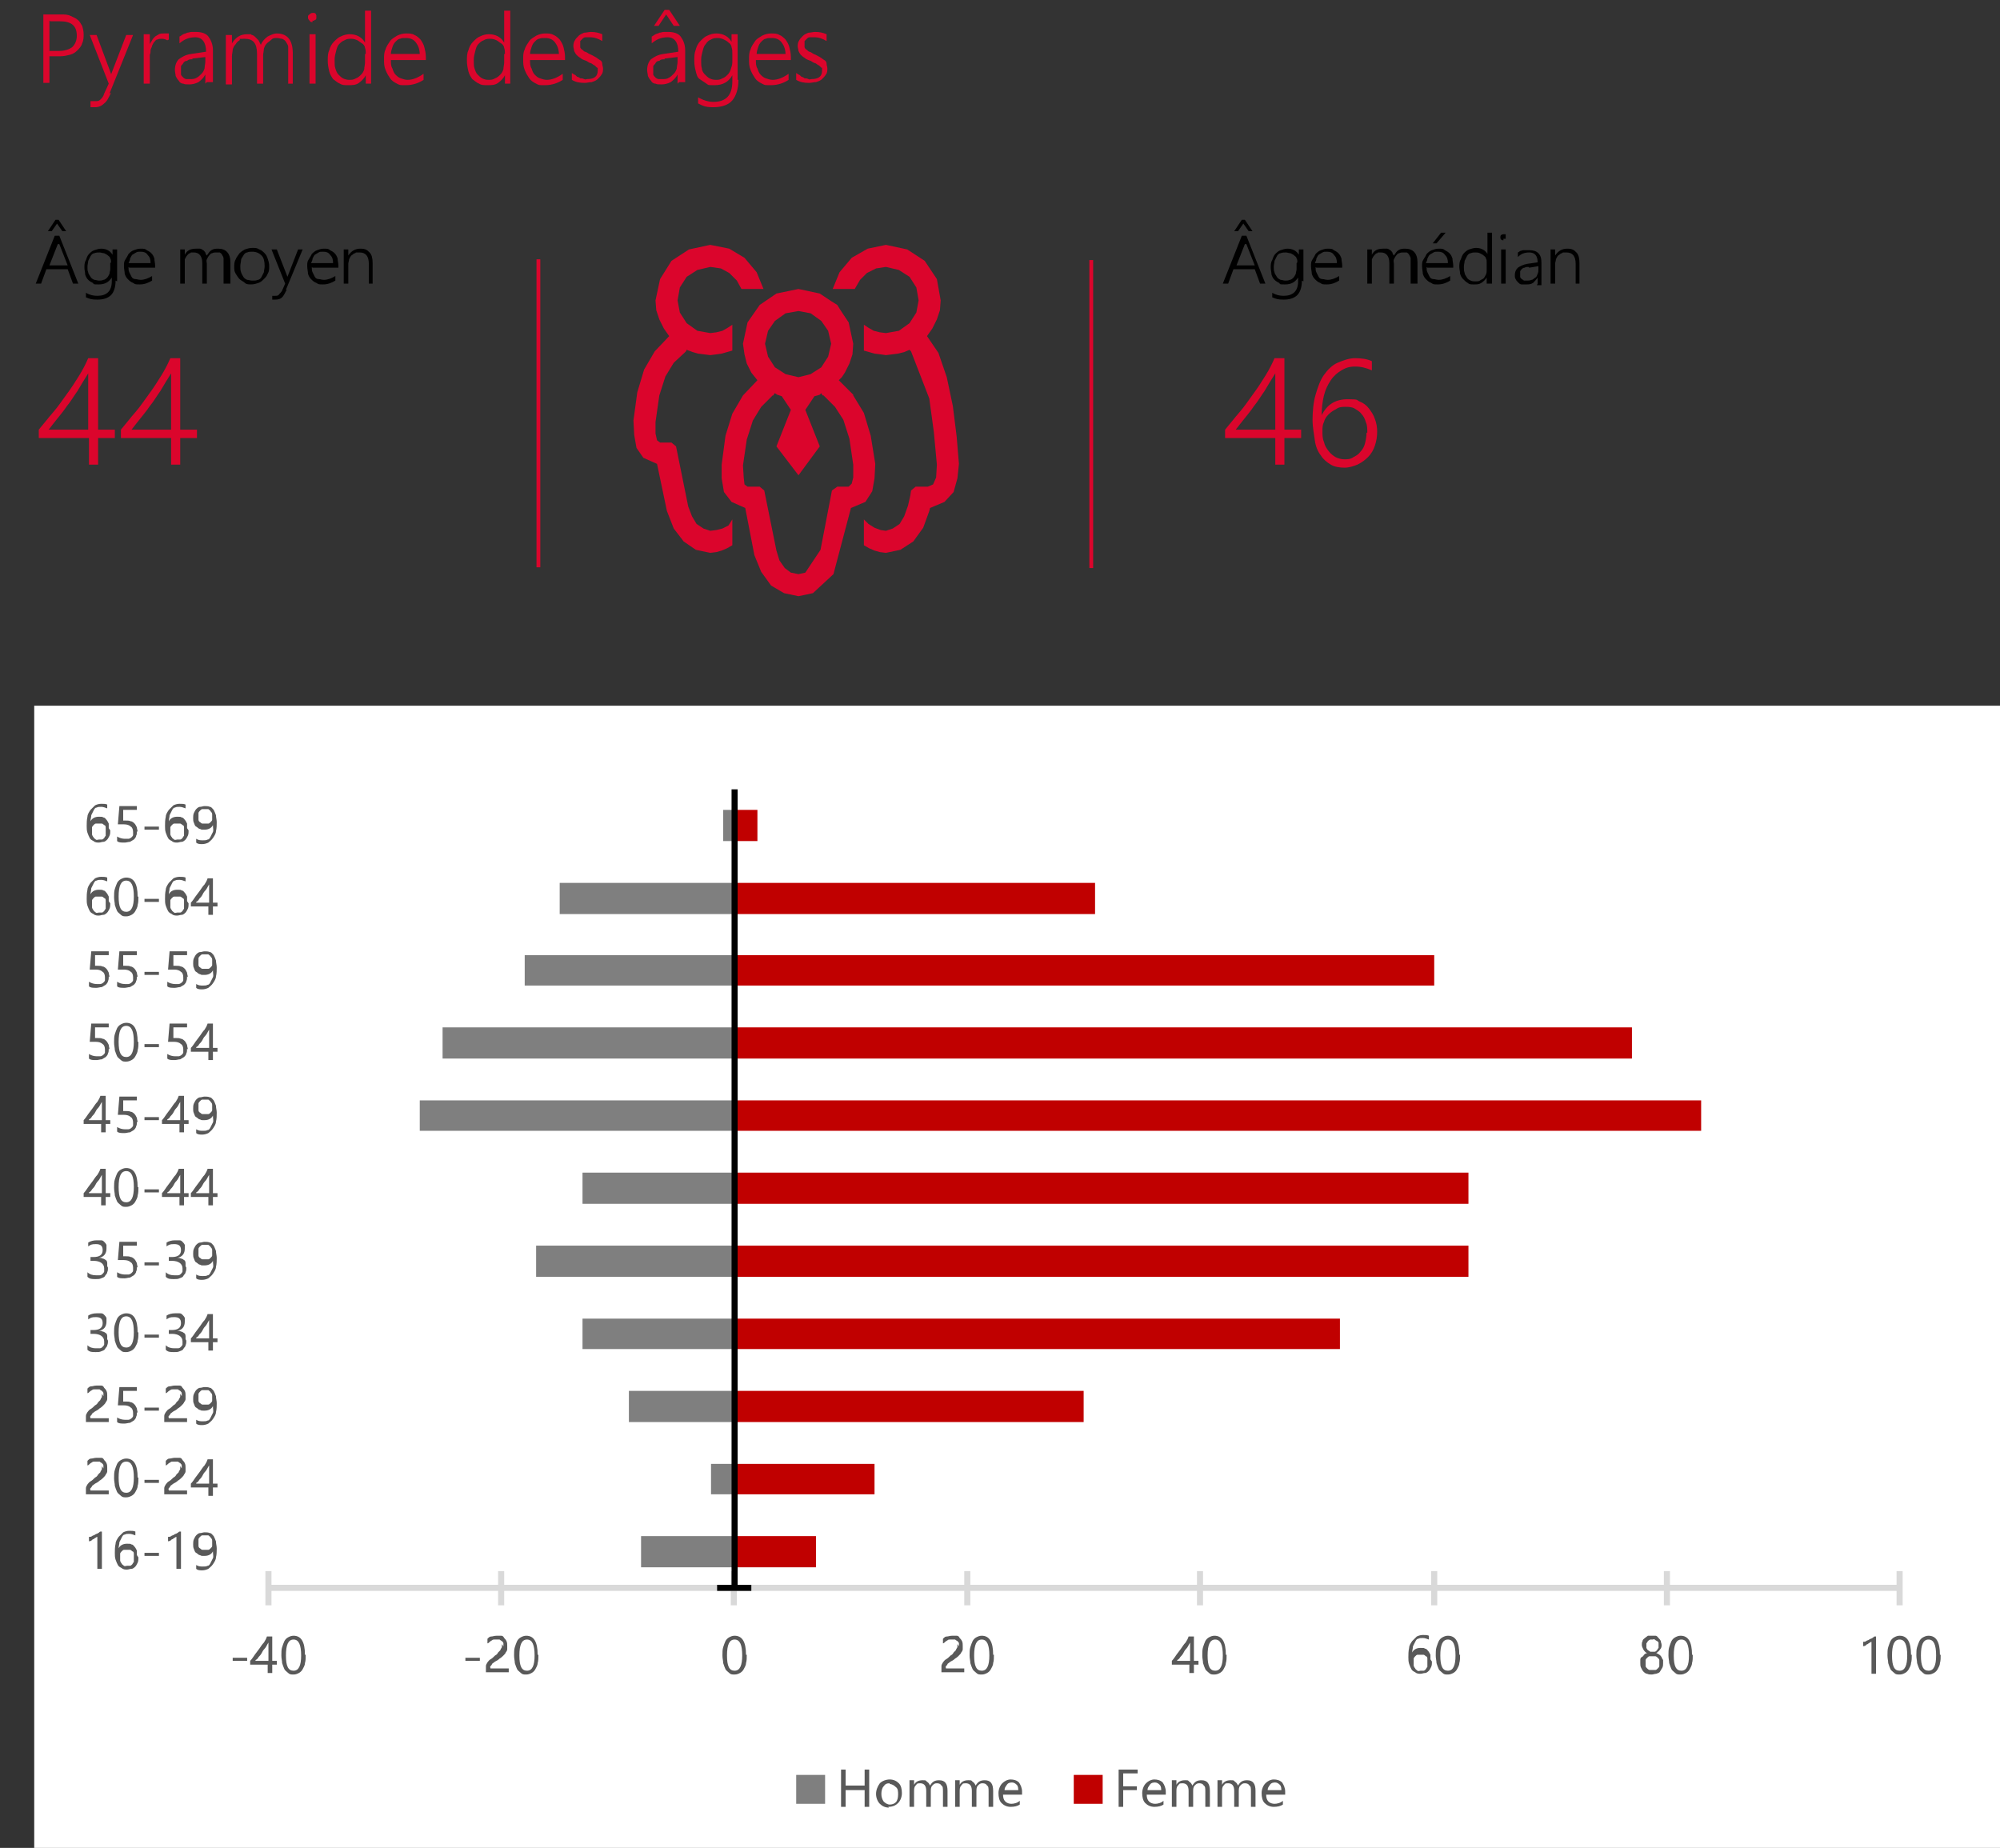 <?xml version="1.0" encoding="UTF-8"?><svg id="Calque_1" xmlns="http://www.w3.org/2000/svg" xmlns:xlink="http://www.w3.org/1999/xlink" viewBox="0 0 263 243"><rect x="0" y="0" width="263" height="243" fill="#333333" stroke="none"/><defs><clipPath id="clippath-12"><rect x="-66.4" y="-160" width="595.6" height="842" style="fill:none;"/></clipPath><clipPath id="clippath-14"><rect x="-66.4" y="-160" width="595.6" height="842" style="fill:none;"/></clipPath><clipPath id="clippath-16"><rect x="-66.4" y="-160" width="595.6" height="842" style="fill:none;"/></clipPath><clipPath id="clippath-19"><rect x="-66.4" y="-160" width="595.6" height="842" style="fill:none;"/></clipPath><clipPath id="clippath-21"><rect x="-66.4" y="-160" width="595.6" height="842" style="fill:none;"/></clipPath><clipPath id="clippath-23"><rect x="-66.4" y="-160" width="595.6" height="842" style="fill:none;"/></clipPath><clipPath id="clippath-25"><rect x="-66.4" y="-160" width="595.6" height="842" style="fill:none;"/></clipPath><clipPath id="clippath-28"><rect x="-66.4" y="-160" width="595.6" height="842" style="fill:none;"/></clipPath><clipPath id="clippath-30"><rect x="-66.4" y="-160" width="595.6" height="842" style="fill:none;"/></clipPath><clipPath id="clippath-31"><rect x="-66.4" y="-160" width="595.6" height="842" style="fill:none;"/></clipPath><clipPath id="clippath-78"><rect x="-66.4" y="92.8" width="595.6" height="156" style="fill:none;"/></clipPath><clipPath id="clippath-79"><rect x="4.4" y="92.8" width="262.1" height="155.6" style="fill:none;"/></clipPath><clipPath id="clippath-80"><rect x="4.4" y="92.8" width="262.1" height="155.6" style="fill:none;"/></clipPath><clipPath id="clippath-81"><rect x="4.4" y="92.8" width="262.1" height="155.6" style="fill:none;"/></clipPath><clipPath id="clippath-82"><rect x="4.4" y="92.8" width="262.1" height="155.6" style="fill:none;"/></clipPath><clipPath id="clippath-83"><rect x="4.4" y="92.8" width="262.1" height="155.6" style="fill:none;"/></clipPath><clipPath id="clippath-84"><rect x="4.4" y="92.8" width="262.1" height="155.6" style="fill:none;"/></clipPath><clipPath id="clippath-85"><rect x="4.4" y="92.8" width="262.1" height="155.6" style="fill:none;"/></clipPath><clipPath id="clippath-86"><rect x="4.4" y="92.8" width="262.1" height="155.6" style="fill:none;"/></clipPath><clipPath id="clippath-87"><rect x="4.4" y="92.8" width="262.1" height="155.6" style="fill:none;"/></clipPath><clipPath id="clippath-88"><rect x="4.4" y="92.8" width="262.1" height="155.6" style="fill:none;"/></clipPath><clipPath id="clippath-89"><rect x="4.4" y="92.8" width="262.1" height="155.6" style="fill:none;"/></clipPath><clipPath id="clippath-90"><rect x="4.4" y="92.8" width="262.1" height="155.6" style="fill:none;"/></clipPath><clipPath id="clippath-91"><rect x="4.4" y="92.8" width="262.1" height="155.6" style="fill:none;"/></clipPath><clipPath id="clippath-92"><rect x="4.4" y="92.8" width="262.1" height="155.6" style="fill:none;"/></clipPath><clipPath id="clippath-93"><rect x="4.4" y="92.8" width="262.1" height="155.6" style="fill:none;"/></clipPath><clipPath id="clippath-94"><rect x="4.4" y="92.8" width="262.1" height="155.6" style="fill:none;"/></clipPath><clipPath id="clippath-95"><rect x="4.4" y="92.8" width="262.1" height="155.6" style="fill:none;"/></clipPath><clipPath id="clippath-96"><rect x="4.4" y="92.8" width="262.1" height="155.6" style="fill:none;"/></clipPath><clipPath id="clippath-97"><rect x="4.4" y="92.8" width="262.1" height="155.6" style="fill:none;"/></clipPath><clipPath id="clippath-98"><rect x="4.4" y="92.8" width="262.1" height="155.6" style="fill:none;"/></clipPath><clipPath id="clippath-99"><rect x="4.4" y="92.8" width="262.1" height="155.6" style="fill:none;"/></clipPath></defs><g style="clip-path:url(#clippath-12);"><path d="M6.5,7.4v3.5h-.8V1.9h2.3c.5,0,.9,0,1.3.2s.7.3.9.5c.3.2.4.5.6.8.1.3.2.7.2,1.1s0,.8-.2,1.2c-.1.4-.4.7-.6.9-.3.3-.6.5-1,.6s-.8.2-1.3.2h-1.3ZM6.5,2.7v4h1.2c.8,0,1.4-.2,1.8-.5.4-.4.6-.9.6-1.5,0-1.3-.7-1.9-2.2-1.9h-1.3Z" style="fill:#db052c;"/><path d="M14.6,12.2c-.3.6-.5,1.1-.9,1.4-.3.3-.7.5-1.2.5s-.4,0-.6,0v-.8c0,0,.2,0,.3,0,0,0,.2,0,.3,0,.3,0,.5,0,.7-.2.2-.2.4-.4.5-.8l.6-1.3-2.5-6.4h.9l1.9,5.1c0,0,0,.1,0,.2,0,0,0,.2,0,.3h0c0,0,0-.1,0-.2,0,0,0-.2,0-.2l2-5.2h.9l-3.1,7.7Z" style="fill:#db052c;"/><path d="M22,5.3c-.2-.1-.4-.2-.7-.2s-.4,0-.6.1c-.2,0-.3.2-.4.3-.1.1-.2.3-.3.5,0,.2-.2.4-.2.6s0,.4-.1.6c0,.2,0,.4,0,.6v3.2h-.8v-6.5h.8v1.4h0c0-.2.2-.4.3-.6.1-.2.2-.3.4-.5.2-.1.3-.2.5-.3s.4-.1.6-.1.2,0,.4,0c.1,0,.2,0,.3,0v.8Z" style="fill:#db052c;"/><path d="M27,11v-1.2h0c-.2.4-.5.7-.9,1-.4.2-.8.3-1.2.3s-.6,0-.8-.1c-.3,0-.5-.2-.6-.4-.2-.2-.3-.4-.4-.6,0-.2-.1-.5-.1-.8,0-.6.2-1.1.5-1.4.4-.3.9-.6,1.6-.7l2-.3c0-1.2-.5-1.9-1.4-1.9s-1.5.3-2.1.8v-.9c.1,0,.3-.2.5-.3s.4-.1.5-.2c.2,0,.4-.1.6-.1.2,0,.4,0,.6,0,.7,0,1.3.2,1.6.6s.6,1,.6,1.8v4.2h-.8ZM25.3,7.8c-.3,0-.5,0-.7.2-.2,0-.4.1-.5.3s-.2.2-.3.4c0,.2,0,.4,0,.6s0,.3,0,.5c0,.1.2.3.3.4.1.1.3.2.4.2.2,0,.4,0,.6,0s.5,0,.8-.2c.2-.1.4-.3.6-.5.2-.2.3-.4.4-.7,0-.3.1-.6.1-.9v-.6l-1.7.2Z" style="fill:#db052c;"/><path d="M37.9,11v-3.8c0-.4,0-.7,0-1,0-.3-.2-.5-.3-.7-.1-.2-.3-.3-.5-.4-.2,0-.4-.1-.7-.1s-.5,0-.7.2-.4.3-.6.5-.3.4-.4.7c0,.3-.1.6-.1.9v3.7h-.8v-3.9c0-1.4-.5-2-1.6-2s-.5,0-.7.2c-.2.1-.4.3-.5.5-.2.2-.3.4-.4.7,0,.3-.1.6-.1.9v3.7h-.8v-6.5h.8v1.1h0c.5-.8,1.1-1.2,2-1.2s.4,0,.6.1c.2,0,.4.2.5.3s.3.3.4.4c.1.2.2.4.3.6.2-.5.5-.8.9-1.1.4-.2.8-.4,1.2-.4,1.4,0,2.1.9,2.1,2.6v4h-.8Z" style="fill:#db052c;"/><path d="M41.1,2.9c-.2,0-.3,0-.4-.2-.1-.1-.2-.2-.2-.4s0-.3.2-.4c.1-.1.2-.2.4-.2s.2,0,.2,0c0,0,.1,0,.2.1s0,.1.1.2c0,0,0,.1,0,.2s0,.2,0,.2c0,0,0,.1-.1.2,0,0-.1,0-.2.1s-.1,0-.2,0ZM40.7,11v-6.5h.8v6.5h-.8Z" style="fill:#db052c;"/><path d="M48.1,11v-1.1h0c-.2.4-.5.7-.9,1s-.9.3-1.4.3-.8,0-1.1-.2c-.3-.1-.6-.4-.9-.6-.2-.3-.4-.6-.5-1-.1-.4-.2-.9-.2-1.4s0-1,.2-1.4c.1-.4.3-.8.6-1.1.3-.3.6-.6.9-.7.4-.2.8-.3,1.2-.3.9,0,1.6.4,2,1.1h0V1.4h.8v9.6h-.8ZM48.1,7.1c0-.3,0-.5-.1-.8,0-.2-.2-.5-.4-.6s-.4-.3-.6-.4c-.2-.1-.5-.2-.8-.2s-.6,0-.9.2c-.3.1-.5.3-.7.5-.2.2-.3.5-.4.9s-.2.7-.2,1.2,0,.8.1,1.1.2.6.4.8c.2.2.4.4.6.5s.5.2.8.2.6,0,.9-.2c.3-.1.5-.3.7-.5.2-.2.3-.4.4-.7,0-.3.1-.6.1-.9v-1.1Z" style="fill:#db052c;"/><path d="M51.4,7.9c0,.4,0,.8.2,1.1.1.3.2.6.4.8.2.2.4.4.7.5.3.1.6.2.9.2.7,0,1.4-.3,2.1-.8v.8c-.6.4-1.4.7-2.3.7s-.8,0-1.2-.2c-.4-.2-.7-.4-.9-.7s-.4-.6-.6-1.1-.2-.9-.2-1.4,0-.9.2-1.3c.1-.4.4-.8.6-1.1s.6-.5.9-.7c.4-.2.8-.3,1.2-.3s.8,0,1.1.2c.3.1.6.4.8.6.2.3.4.6.5,1,.1.4.2.8.2,1.3v.4h-4.7ZM55.2,7.2c0-.7-.2-1.2-.5-1.6-.3-.4-.7-.6-1.3-.6s-.5,0-.8.1c-.2,0-.4.2-.6.4-.2.2-.3.4-.4.7-.1.3-.2.6-.2.9h3.8Z" style="fill:#db052c;"/></g><g style="clip-path:url(#clippath-14);"><path d="M66.4,11v-1.1h0c-.2.4-.5.7-.9,1s-.9.3-1.4.3-.8,0-1.1-.2c-.3-.1-.6-.4-.9-.6-.2-.3-.4-.6-.5-1-.1-.4-.2-.9-.2-1.4s0-1,.2-1.4c.1-.4.3-.8.6-1.1.3-.3.6-.6.9-.7.4-.2.8-.3,1.2-.3.9,0,1.6.4,2,1.1h0V1.4h.8v9.6h-.8ZM66.4,7.1c0-.3,0-.5-.1-.8,0-.2-.2-.5-.4-.6s-.4-.3-.6-.4c-.2-.1-.5-.2-.8-.2s-.6,0-.9.2c-.3.1-.5.3-.7.5-.2.2-.3.5-.4.9s-.2.7-.2,1.2,0,.8.1,1.1.2.6.4.8c.2.2.4.4.6.5s.5.2.8.2.6,0,.9-.2c.3-.1.5-.3.7-.5.2-.2.3-.4.4-.7,0-.3.1-.6.1-.9v-1.1Z" style="fill:#db052c;"/><path d="M69.7,7.9c0,.4,0,.8.2,1.1.1.3.2.6.4.8.2.2.4.4.7.5.3.1.6.2.9.2.7,0,1.4-.3,2.1-.8v.8c-.6.4-1.4.7-2.3.7s-.8,0-1.2-.2c-.4-.2-.7-.4-.9-.7s-.4-.6-.6-1.1-.2-.9-.2-1.4,0-.9.2-1.3c.1-.4.4-.8.6-1.1s.6-.5.9-.7c.4-.2.8-.3,1.2-.3s.8,0,1.1.2c.3.1.6.4.8.6.2.3.4.6.5,1,.1.4.2.8.2,1.3v.4h-4.7ZM73.5,7.2c0-.7-.2-1.2-.5-1.6-.3-.4-.7-.6-1.3-.6s-.5,0-.8.1c-.2,0-.4.2-.6.4-.2.2-.3.4-.4.7-.1.3-.2.6-.2.9h3.8Z" style="fill:#db052c;"/><path d="M75.5,9.8c.1,0,.3.2.4.3.1,0,.3.1.4.2.2,0,.3,0,.5.1s.3,0,.4,0c1,0,1.4-.4,1.4-1.1s0-.3-.1-.4-.2-.2-.3-.3c-.1,0-.3-.2-.5-.3-.2,0-.4-.2-.6-.3-.3-.1-.6-.2-.8-.4-.2-.1-.4-.3-.5-.4-.1-.1-.2-.3-.3-.5,0-.2-.1-.4-.1-.6s0-.5.2-.8c.1-.2.3-.4.5-.6.2-.2.5-.3.7-.4.3,0,.6-.1.9-.1.6,0,1,.1,1.5.3v.9c-.5-.3-1-.5-1.6-.5s-.4,0-.6,0c-.2,0-.3.1-.4.2s-.2.2-.3.3c0,.1,0,.3,0,.4s0,.3,0,.4.1.2.2.3c.1,0,.2.2.4.3.2,0,.4.2.6.3.3.1.6.3.8.4.2.1.4.3.6.4s.3.3.3.5c0,.2.1.4.1.6s0,.6-.2.8c-.1.2-.3.4-.5.6-.2.2-.5.3-.8.4-.3,0-.6.1-.9.1-.7,0-1.2-.1-1.7-.4v-.9Z" style="fill:#db052c;"/></g><g style="clip-path:url(#clippath-16);"><path d="M89.1,11v-1.2h0c-.2.4-.5.7-.9,1-.4.2-.8.3-1.2.3s-.6,0-.8-.1c-.3,0-.5-.2-.6-.4-.2-.2-.3-.4-.4-.6,0-.2-.1-.5-.1-.8,0-.6.2-1.1.5-1.4.4-.3.9-.6,1.6-.7l2-.3c0-1.2-.5-1.9-1.4-1.9s-1.5.3-2.1.8v-.9c.1,0,.3-.2.5-.3s.4-.1.5-.2c.2,0,.4-.1.6-.1.2,0,.4,0,.6,0,.7,0,1.3.2,1.6.6s.6,1,.6,1.8v4.2h-.8ZM87.4,7.8c-.3,0-.5,0-.7.2-.2,0-.4.1-.5.3s-.2.2-.3.4c0,.2,0,.4,0,.6s0,.3,0,.5c0,.1.2.3.3.4.1.1.3.2.4.2.2,0,.4,0,.6,0s.5,0,.8-.2c.2-.1.4-.3.6-.5.2-.2.3-.4.4-.7,0-.3.1-.6.1-.9v-.6l-1.7.2ZM88.6,3.4l-1-1.5-1,1.5h-.6l1.4-2.1h.6l1.4,2.1h-.7Z" style="fill:#db052c;"/><path d="M97.1,10.5c0,1.2-.3,2.1-.8,2.7-.5.6-1.4.9-2.5.9s-1.4-.2-2-.5v-.8c.7.4,1.4.6,2,.6,1.7,0,2.5-.9,2.5-2.7v-.8h0c-.5.9-1.3,1.3-2.3,1.3s-.8,0-1.1-.2-.6-.4-.9-.6-.4-.6-.5-1c-.1-.4-.2-.8-.2-1.4s0-1,.2-1.5c.1-.4.3-.8.6-1.1.3-.3.6-.6.9-.7.4-.2.8-.3,1.2-.3.9,0,1.6.4,2,1.1h0v-1h.8v6ZM96.3,7c0-.3,0-.5-.1-.8,0-.2-.2-.5-.4-.6-.2-.2-.4-.3-.6-.4-.2-.1-.5-.2-.8-.2s-.6,0-.9.2c-.3.1-.5.3-.7.6-.2.2-.3.5-.4.9s-.2.7-.2,1.2,0,.8.1,1.1c0,.3.2.6.4.8.2.2.4.4.6.5s.5.2.8.2.6,0,.9-.2c.3-.1.5-.3.7-.5.2-.2.3-.4.4-.7.1-.3.2-.6.2-.9v-1.1Z" style="fill:#db052c;"/><path d="M99.4,7.9c0,.4,0,.8.2,1.1.1.3.2.6.4.8.2.2.4.4.7.5.3.1.6.2.9.2.7,0,1.4-.3,2.1-.8v.8c-.6.4-1.4.7-2.3.7s-.8,0-1.2-.2c-.4-.2-.7-.4-.9-.7s-.4-.6-.6-1.1-.2-.9-.2-1.4,0-.9.2-1.3c.1-.4.4-.8.6-1.1s.6-.5.9-.7c.4-.2.8-.3,1.2-.3s.8,0,1.1.2c.3.1.6.4.8.6.2.3.4.6.5,1,.1.4.2.8.2,1.3v.4h-4.7ZM103.3,7.2c0-.7-.2-1.2-.5-1.6-.3-.4-.7-.6-1.3-.6s-.5,0-.8.1c-.2,0-.4.2-.6.4-.2.2-.3.4-.4.7-.1.3-.2.6-.2.9h3.8Z" style="fill:#db052c;"/><path d="M105,9.8c.1,0,.3.2.4.3.1,0,.3.1.4.2.2,0,.3,0,.5.1s.3,0,.4,0c1,0,1.4-.4,1.4-1.1s0-.3-.1-.4-.2-.2-.3-.3c-.1,0-.3-.2-.5-.3-.2,0-.4-.2-.6-.3-.3-.1-.6-.2-.8-.4-.2-.1-.4-.3-.5-.4-.1-.1-.2-.3-.3-.5,0-.2-.1-.4-.1-.6s0-.5.2-.8c.1-.2.3-.4.5-.6.2-.2.5-.3.7-.4.3,0,.6-.1.9-.1.6,0,1,.1,1.5.3v.9c-.5-.3-1-.5-1.6-.5s-.4,0-.6,0c-.2,0-.3.1-.4.2s-.2.2-.3.3c0,.1,0,.3,0,.4s0,.3,0,.4.1.2.2.3c.1,0,.2.2.4.3.2,0,.4.2.6.3.3.1.6.3.8.4.2.1.4.3.6.4s.3.3.3.5c0,.2.1.4.1.6s0,.6-.2.8c-.1.2-.3.4-.5.6-.2.2-.5.3-.8.4-.3,0-.6.1-.9.1-.7,0-1.2-.1-1.7-.4v-.9Z" style="fill:#db052c;"/></g><g style="clip-path:url(#clippath-19);"><path d="M9.6,37.3l-.7-1.9h-2.8l-.7,1.9h-.7l2.5-6.3h.6l2.5,6.3h-.7ZM8.2,30.4l-.7-1-.7,1h-.5l1-1.5h.4l1,1.5h-.5ZM7.6,32.1c0,0,0-.1,0-.2,0,0,0-.2,0-.2h0c0,0,0,.2,0,.2,0,0,0,.1,0,.2l-1.1,2.8h2.4l-1.1-2.8Z"/><path d="M15.2,36.9c0,.8-.2,1.5-.6,1.9-.4.4-1,.6-1.8.6s-1-.1-1.5-.3v-.6c.5.3,1,.4,1.5.4,1.2,0,1.9-.6,1.9-1.9v-.5h0c-.4.6-.9.9-1.7.9s-.6,0-.8-.2c-.2-.1-.4-.2-.6-.4s-.3-.4-.4-.7c0-.3-.1-.6-.1-.9s0-.7.2-1c.1-.3.2-.6.4-.8.2-.2.4-.4.7-.5.3-.1.6-.2.9-.2.7,0,1.2.3,1.5.8h0v-.7h.6v4.2ZM14.6,34.5c0-.2,0-.4-.1-.5,0-.2-.2-.3-.3-.4-.1-.1-.3-.2-.5-.3-.2,0-.4-.1-.6-.1s-.5,0-.7.1c-.2,0-.4.2-.5.4-.1.2-.2.4-.3.6,0,.2-.1.5-.1.8s0,.5.1.7c0,.2.2.4.3.6s.3.3.5.4c.2,0,.4.1.6.1s.4,0,.6-.1c.2,0,.4-.2.5-.3.1-.1.2-.3.3-.5,0-.2.1-.4.1-.6v-.8Z"/><path d="M16.9,35.1c0,.3,0,.5.1.7s.2.4.3.6.3.3.5.3c.2,0,.4.1.7.1.5,0,1-.2,1.5-.5v.6c-.5.3-1,.5-1.6.5s-.6,0-.9-.2c-.3-.1-.5-.3-.7-.5-.2-.2-.3-.4-.4-.7,0-.3-.1-.6-.1-1s0-.6.2-.9.3-.5.4-.7c.2-.2.4-.4.7-.5.3-.1.5-.2.9-.2s.6,0,.8.2c.2.1.4.2.6.4.2.2.3.4.4.7,0,.3.1.6.1.9v.3h-3.4ZM19.8,34.6c0-.5-.1-.8-.4-1.1-.2-.3-.5-.4-.9-.4s-.4,0-.6.1-.3.2-.5.3c-.1.1-.2.3-.3.5,0,.2-.1.4-.2.6h2.8Z"/></g><g style="clip-path:url(#clippath-21);"><path d="M29.4,37.3v-2.6c0-.3,0-.5,0-.7,0-.2-.1-.3-.2-.5s-.2-.2-.3-.3c-.1,0-.3,0-.5,0s-.3,0-.5.1c-.2,0-.3.2-.4.3-.1.1-.2.3-.3.5s0,.4,0,.6v2.6h-.6v-2.7c0-.9-.4-1.4-1.1-1.4s-.3,0-.5.1c-.2,0-.3.2-.4.3s-.2.3-.3.5c0,.2,0,.4,0,.6v2.6h-.6v-4.5h.6v.7h0c.3-.6.8-.8,1.5-.8s.3,0,.5,0c.1,0,.3.1.4.2.1,0,.2.2.3.3,0,.1.1.3.2.4.2-.3.4-.6.6-.7.3-.2.6-.2.9-.2,1,0,1.6.6,1.6,1.8v2.8h-.6Z"/><path d="M33.1,37.4c-.4,0-.7,0-.9-.2s-.5-.3-.7-.5c-.2-.2-.3-.4-.5-.7s-.2-.6-.2-.9,0-.7.2-1c.1-.3.3-.5.5-.8.2-.2.5-.4.7-.5.3-.1.6-.2,1-.2s.6,0,.9.2c.3.1.5.3.7.5s.3.4.4.7.2.6.2,1,0,.7-.2,1c-.1.3-.3.5-.5.7-.2.2-.4.4-.7.5-.3.1-.6.2-1,.2ZM33.2,33.1c-.3,0-.5,0-.7.1-.2,0-.4.2-.5.4-.1.2-.3.4-.3.6,0,.2-.1.5-.1.8s0,.5.1.8.2.4.3.6c.1.2.3.3.5.4.2,0,.4.1.7.1s.5,0,.7-.1c.2,0,.4-.2.5-.4.1-.2.2-.4.3-.6,0-.2.1-.5.1-.8,0-.6-.1-1.1-.4-1.4-.3-.3-.7-.5-1.2-.5Z"/><path d="M37.7,38.1c-.2.4-.4.8-.6,1-.2.2-.5.3-.9.3s-.3,0-.4,0v-.5c0,0,.1,0,.2,0s.1,0,.2,0c.2,0,.4,0,.5-.2.1-.1.3-.3.4-.5l.4-.9-1.8-4.5h.7l1.4,3.6s0,0,0,.2c0,0,0,.1,0,.2h0s0-.1,0-.2c0,0,0-.1,0-.2l1.4-3.6h.6l-2.2,5.3Z"/><path d="M41,35.1c0,.3,0,.5.1.7s.2.4.3.6.3.3.5.3c.2,0,.4.1.7.1.5,0,1-.2,1.5-.5v.6c-.5.3-1,.5-1.6.5s-.6,0-.9-.2c-.3-.1-.5-.3-.7-.5-.2-.2-.3-.4-.4-.7,0-.3-.1-.6-.1-1s0-.6.2-.9.3-.5.4-.7c.2-.2.4-.4.7-.5.3-.1.5-.2.9-.2s.6,0,.8.2c.2.1.4.2.6.4.2.2.3.4.4.7,0,.3.1.6.1.9v.3h-3.4ZM43.8,34.6c0-.5-.1-.8-.4-1.1-.2-.3-.5-.4-.9-.4s-.4,0-.6.1-.3.2-.5.3c-.1.1-.2.3-.3.5,0,.2-.1.4-.2.6h2.8Z"/><path d="M48.5,37.3v-2.6c0-1-.4-1.5-1.2-1.5s-.4,0-.6.1c-.2,0-.3.2-.5.3-.1.1-.2.3-.3.5,0,.2-.1.4-.1.6v2.6h-.6v-4.5h.6v.8h0c.4-.6.9-.9,1.6-.9s.9.2,1.2.5c.3.3.4.8.4,1.4v2.7h-.6Z"/></g><g style="clip-path:url(#clippath-23);"><path d="M165.7,37.3l-.7-1.9h-2.8l-.7,1.9h-.7l2.5-6.3h.6l2.5,6.3h-.7ZM164.2,30.4l-.7-1-.7,1h-.5l1-1.5h.4l1,1.5h-.5ZM163.7,32.1c0,0,0-.1,0-.2,0,0,0-.2,0-.2h0c0,0,0,.2,0,.2,0,0,0,.1,0,.2l-1.1,2.8h2.4l-1.1-2.8Z"/><path d="M171.2,36.9c0,.8-.2,1.5-.6,1.9-.4.4-1,.6-1.8.6s-1-.1-1.5-.3v-.6c.5.3,1,.4,1.5.4,1.2,0,1.9-.6,1.9-1.9v-.5h0c-.4.6-.9.9-1.7.9s-.6,0-.8-.2c-.2-.1-.4-.2-.6-.4s-.3-.4-.4-.7c0-.3-.1-.6-.1-.9s0-.7.2-1c.1-.3.2-.6.4-.8.2-.2.4-.4.7-.5.3-.1.6-.2.9-.2.7,0,1.2.3,1.5.8h0v-.7h.6v4.2ZM170.6,34.5c0-.2,0-.4-.1-.5,0-.2-.2-.3-.3-.4-.1-.1-.3-.2-.5-.3-.2,0-.4-.1-.6-.1s-.5,0-.7.1c-.2,0-.4.2-.5.4-.1.2-.2.4-.3.6,0,.2-.1.5-.1.8s0,.5.1.7c0,.2.2.4.3.6s.3.3.5.4c.2,0,.4.1.6.1s.4,0,.6-.1c.2,0,.4-.2.5-.3.1-.1.2-.3.3-.5,0-.2.1-.4.1-.6v-.8Z"/><path d="M173,35.1c0,.3,0,.5.1.7s.2.4.3.6.3.3.5.3c.2,0,.4.1.7.1.5,0,1-.2,1.5-.5v.6c-.5.3-1,.5-1.6.5s-.6,0-.9-.2c-.3-.1-.5-.3-.7-.5-.2-.2-.3-.4-.4-.7,0-.3-.1-.6-.1-1s0-.6.2-.9.3-.5.4-.7c.2-.2.4-.4.7-.5.3-.1.5-.2.9-.2s.6,0,.8.2c.2.1.4.2.6.4.2.2.3.4.4.7,0,.3.1.6.1.9v.3h-3.4ZM175.8,34.6c0-.5-.1-.8-.4-1.1-.2-.3-.5-.4-.9-.4s-.4,0-.6.1-.3.2-.5.3c-.1.1-.2.3-.3.5,0,.2-.1.4-.2.6h2.8Z"/></g><g style="clip-path:url(#clippath-25);"><path d="M185.5,37.3v-2.6c0-.3,0-.5,0-.7,0-.2-.1-.3-.2-.5s-.2-.2-.3-.3c-.1,0-.3,0-.5,0s-.3,0-.5.1c-.2,0-.3.2-.4.3-.1.1-.2.3-.3.5s0,.4,0,.6v2.6h-.6v-2.7c0-.9-.4-1.4-1.1-1.4s-.3,0-.5.1c-.2,0-.3.2-.4.3s-.2.3-.3.5c0,.2,0,.4,0,.6v2.6h-.6v-4.5h.6v.7h0c.3-.6.8-.8,1.5-.8s.3,0,.5,0c.1,0,.3.1.4.2.1,0,.2.2.3.3,0,.1.1.3.2.4.2-.3.4-.6.6-.7.3-.2.6-.2.9-.2,1,0,1.6.6,1.6,1.8v2.8h-.6Z"/><path d="M187.6,35.1c0,.3,0,.5.1.7s.2.4.3.6.3.3.5.3c.2,0,.4.1.7.1.5,0,1-.2,1.5-.5v.6c-.5.3-1,.5-1.6.5s-.6,0-.9-.2c-.3-.1-.5-.3-.7-.5-.2-.2-.3-.4-.4-.7,0-.3-.1-.6-.1-1s0-.6.2-.9.3-.5.4-.7c.2-.2.4-.4.7-.5.3-.1.5-.2.9-.2s.6,0,.8.2c.2.1.4.2.6.4.2.2.3.4.4.7,0,.3.1.6.1.9v.3h-3.4ZM190.4,34.6c0-.5-.1-.8-.4-1.1-.2-.3-.5-.4-.9-.4s-.4,0-.6.1-.3.2-.5.3c-.1.1-.2.3-.3.5,0,.2-.1.4-.2.6h2.8ZM188.9,32h-.5l1.1-1.4h.6l-1.2,1.4Z"/><path d="M195.5,37.3v-.8h0c-.2.3-.4.5-.7.7-.3.2-.6.2-1,.2s-.6,0-.8-.2c-.2-.1-.4-.3-.6-.5-.2-.2-.3-.4-.4-.7,0-.3-.1-.6-.1-.9s0-.7.2-1c.1-.3.2-.6.4-.8.2-.2.4-.4.7-.5.3-.1.6-.2.9-.2.7,0,1.2.3,1.5.8h0v-2.8h.6v6.7h-.6ZM195.5,34.5c0-.2,0-.4-.1-.5,0-.2-.2-.3-.3-.4s-.3-.2-.5-.3-.4-.1-.6-.1-.4,0-.6.1c-.2,0-.4.2-.5.4-.1.2-.2.4-.3.6,0,.2-.1.5-.1.8s0,.5.1.8c0,.2.2.4.3.6.1.2.3.3.5.4s.4.1.6.1.5,0,.6-.1.4-.2.5-.3c.1-.1.2-.3.3-.5s.1-.4.1-.6v-.8Z"/><path d="M197.7,31.6c-.1,0-.2,0-.3-.1s-.1-.2-.1-.3,0-.2.1-.3c0,0,.2-.1.3-.1s.1,0,.2,0c0,0,0,0,.1,0,0,0,0,0,0,.1,0,0,0,.1,0,.2s0,.1,0,.2c0,0,0,0,0,.1,0,0,0,0-.1,0s-.1,0-.2,0ZM197.4,37.3v-4.5h.6v4.5h-.6Z"/><path d="M202.2,37.3v-.8h0c-.2.3-.4.5-.6.7-.3.2-.6.2-.9.2s-.4,0-.6,0c-.2,0-.3-.1-.5-.3-.1-.1-.2-.2-.3-.4s-.1-.3-.1-.5c0-.4.1-.7.4-1,.3-.2.7-.4,1.2-.5l1.4-.2c0-.9-.4-1.3-1.1-1.3s-1.1.2-1.5.6v-.6c0,0,.2-.1.3-.2.1,0,.3-.1.4-.1.1,0,.3,0,.4,0,.1,0,.3,0,.4,0,.5,0,.9.1,1.2.4.3.3.4.7.4,1.3v2.9h-.6ZM201,35.1c-.2,0-.4,0-.5.1-.2,0-.3.1-.4.2,0,0-.2.2-.2.3,0,.1,0,.2,0,.4s0,.2,0,.3c0,.1.1.2.2.3,0,0,.2.1.3.2.1,0,.3,0,.4,0s.4,0,.6-.1c.2,0,.3-.2.5-.3s.2-.3.3-.5.1-.4.1-.6v-.4l-1.2.2Z"/><path d="M207.2,37.3v-2.6c0-1-.4-1.5-1.2-1.5s-.4,0-.6.1c-.2,0-.3.2-.5.3-.1.1-.2.3-.3.5,0,.2-.1.4-.1.6v2.6h-.6v-4.5h.6v.8h0c.4-.6.9-.9,1.6-.9s.9.2,1.2.5c.3.3.4.8.4,1.4v2.7h-.6Z"/></g><g style="clip-path:url(#clippath-28);"><path d="M12.9,47.1v9.4h2.2v1.1h-2.2v3.5h-1.2v-3.5h-6.6v-1.1c.6-.7,1.2-1.5,1.9-2.3s1.2-1.6,1.8-2.4c.6-.8,1.1-1.6,1.6-2.4s.9-1.6,1.2-2.3h1.3ZM11.6,56.5v-7.4c-.5.8-1,1.6-1.4,2.3-.5.7-.9,1.4-1.4,2-.4.6-.9,1.2-1.3,1.7-.4.5-.8,1-1.1,1.4h5.2Z" style="fill:#db052c;"/><path d="M23.7,47.1v9.4h2.2v1.1h-2.2v3.5h-1.2v-3.5h-6.6v-1.1c.6-.7,1.2-1.5,1.9-2.3s1.2-1.6,1.8-2.4c.6-.8,1.1-1.6,1.6-2.4s.9-1.6,1.2-2.3h1.3ZM22.5,56.5v-7.4c-.5.8-1,1.6-1.4,2.3-.5.7-.9,1.4-1.4,2-.4.6-.9,1.2-1.3,1.7-.4.5-.8,1-1.1,1.4h5.2Z" style="fill:#db052c;"/></g><g style="clip-path:url(#clippath-30);"><path d="M168.9,47.1v9.4h2.2v1.1h-2.2v3.5h-1.2v-3.5h-6.6v-1.1c.6-.7,1.2-1.5,1.9-2.3s1.2-1.6,1.8-2.4c.6-.8,1.1-1.6,1.6-2.4s.9-1.6,1.2-2.3h1.3ZM167.7,56.5v-7.4c-.5.8-1,1.6-1.4,2.3-.5.7-.9,1.4-1.4,2-.4.6-.9,1.2-1.3,1.7-.4.5-.8,1-1.1,1.4h5.2Z" style="fill:#db052c;"/></g><g style="clip-path:url(#clippath-31);"><path d="M181.1,56.7c0,.7-.1,1.3-.3,1.9s-.5,1.1-.9,1.5c-.4.4-.8.7-1.4,1-.5.2-1.1.4-1.7.4s-1.3-.1-1.8-.4c-.5-.3-1-.7-1.3-1.2-.4-.5-.7-1.2-.8-2s-.3-1.7-.3-2.7.1-2.3.4-3.3.6-1.9,1.1-2.6c.5-.7,1.1-1.3,1.8-1.6s1.5-.6,2.3-.6,1.6.1,2.2.4v1.2c-.7-.3-1.4-.5-2.2-.5s-1.3.2-1.8.5-1,.7-1.4,1.3c-.4.6-.7,1.2-.9,2-.2.8-.3,1.7-.3,2.6h0c.7-1.4,1.8-2.1,3.4-2.1s1.1.1,1.6.3c.5.2.9.5,1.2.9.3.4.6.8.8,1.4.2.5.3,1.1.3,1.7ZM179.8,56.9c0-.5,0-1-.2-1.4-.1-.4-.3-.8-.6-1.1-.2-.3-.6-.5-.9-.7-.4-.2-.8-.2-1.2-.2s-.8,0-1.2.3c-.4.2-.7.4-1,.7s-.5.6-.6,1c-.2.4-.2.8-.2,1.2s0,1,.2,1.4c.1.5.3.8.6,1.2s.6.6.9.8c.4.2.8.3,1.2.3s.8,0,1.2-.3c.4-.2.7-.4.9-.7.3-.3.5-.7.6-1.1s.2-.9.2-1.4Z" style="fill:#db052c;"/></g><g style="clip-path:url(#clippath-78);"><rect x="4.5" y="92.8" width="262" height="155.7" style="fill:#fff;"/></g><path d="M99.6,110.6h-3.1v-4.1h3.1v4.1ZM144,120.2h-47.5v-4.1h47.5v4.1ZM188.6,129.6h-92v-4h92v4ZM214.6,139.2h-118.1v-4.1h118.1v4.1ZM223.7,148.7h-127.2v-4h127.2v4ZM193.1,158.3h-96.6v-4.1h96.6v4.1ZM193.1,167.9h-96.6v-4.1h96.6v4.1ZM176.2,177.4h-79.7v-4h79.7v4ZM142.5,187h-46v-4.1h46v4.1ZM115,196.5h-18.5v-4h18.5v4ZM107.3,206.1h-10.8v-4.1h10.8v4.1Z" style="fill:#c00000;"/><path d="M95.1,110.6h1.4v-4.1h-1.4v4.1ZM73.6,120.2h22.9v-4.1h-22.9v4.1ZM69,129.6h27.5v-4h-27.5v4ZM58.2,139.2h38.3v-4.1h-38.3v4.1ZM55.2,148.7h41.3v-4h-41.3v4ZM76.6,158.3h19.9v-4.1h-19.9v4.1ZM70.5,167.9h26v-4.1h-26v4.1ZM76.6,177.4h19.9v-4h-19.9v4ZM82.7,187h13.8v-4.1h-13.8v4.1ZM93.5,196.5h3v-4h-3v4ZM84.3,206.1h12.2v-4.1h-12.2v4.1Z" style="fill:#7f7f7f;"/><line x1="35.3" y1="208.8" x2="249.8" y2="208.8" style="fill:none; stroke:#d9d9d9; stroke-linejoin:round; stroke-width:.8px;"/><path d="M249.8,206.6v4.5M219.2,206.6v4.5M188.6,206.6v4.5M157.8,206.6v4.5M127.2,206.6v4.5M96.5,206.6v4.5M65.9,206.6v4.5M35.3,206.6v4.5" style="fill:none; stroke:#d9d9d9; stroke-linejoin:round; stroke-width:.8px;"/><line x1="96.6" y1="208.8" x2="96.6" y2="103.8" style="fill:none; stroke:#000; stroke-linejoin:round; stroke-width:.8px;"/><line x1="94.3" y1="208.8" x2="98.8" y2="208.8" style="fill:none; stroke:#000; stroke-linejoin:round; stroke-width:.8px;"/><g style="clip-path:url(#clippath-79);"><path d="M32.5,218.4h-1.9v-.4h1.9v.4Z" style="fill:#595959;"/><path d="M35.8,215.2v3.2h.6v.5h-.6v1.1h-.6v-1.1h-2.3v-.5c.2-.2.4-.5.6-.8.2-.3.4-.5.6-.8s.4-.6.6-.8c.2-.3.3-.5.4-.8h.6ZM33.6,218.4h1.7v-2.4c-.2.3-.3.6-.5.8s-.3.4-.4.6c-.1.2-.3.4-.4.5-.1.2-.2.3-.4.4Z" style="fill:#595959;"/><path d="M40.2,217.6c0,.4,0,.8-.1,1.1,0,.3-.2.6-.3.8-.1.2-.3.4-.5.5s-.4.2-.7.2-.5,0-.7-.2-.4-.3-.5-.5c-.1-.2-.2-.5-.3-.8,0-.3-.1-.6-.1-1s0-.8.1-1.1.2-.6.3-.8c.1-.2.3-.4.5-.5.2-.1.4-.2.7-.2,1,0,1.5.8,1.5,2.5ZM39.6,217.7c0-1.4-.3-2.1-1-2.1s-1,.7-1,2.1.3,2,1,2,1-.7,1-2Z" style="fill:#595959;"/></g><g style="clip-path:url(#clippath-80);"><path d="M63.1,218.4h-1.9v-.4h1.9v.4Z" style="fill:#595959;"/><path d="M66.2,216.5c0-.1,0-.3,0-.4,0-.1-.1-.2-.2-.3,0,0-.2-.1-.3-.2-.1,0-.2,0-.4,0s-.2,0-.3,0c-.1,0-.2,0-.3.1,0,0-.2.1-.3.2s-.2.2-.3.2v-.6c.2-.2.3-.3.5-.3.2,0,.4-.1.7-.1s.4,0,.6,0,.3.1.4.3c.1.1.2.2.3.4s.1.4.1.6,0,.4,0,.5-.1.3-.2.4c0,.1-.2.3-.3.4s-.3.3-.5.4c-.2.2-.4.3-.6.4-.1.1-.3.2-.4.3,0,.1-.1.2-.2.3s0,.2,0,.3h2.4v.5h-3v-.2c0-.2,0-.4,0-.6,0-.2.1-.3.2-.5.1-.1.2-.3.4-.4s.4-.3.6-.5c.2-.1.3-.2.4-.4.1-.1.2-.2.3-.3,0-.1.1-.2.2-.4,0-.1,0-.2,0-.4Z" style="fill:#595959;"/><path d="M70.8,217.6c0,.4,0,.8-.1,1.1,0,.3-.2.6-.3.8-.1.2-.3.4-.5.5s-.4.2-.7.2-.5,0-.7-.2-.4-.3-.5-.5c-.1-.2-.2-.5-.3-.8,0-.3-.1-.6-.1-1s0-.8.1-1.1.2-.6.3-.8c.1-.2.3-.4.5-.5.2-.1.4-.2.7-.2,1,0,1.5.8,1.5,2.5ZM70.3,217.7c0-1.4-.3-2.1-1-2.1s-1,.7-1,2.1.3,2,1,2,1-.7,1-2Z" style="fill:#595959;"/></g><g style="clip-path:url(#clippath-81);"><path d="M98.2,217.6c0,.4,0,.8-.1,1.1,0,.3-.2.6-.3.8-.1.2-.3.4-.5.5s-.4.2-.7.2-.5,0-.7-.2-.4-.3-.5-.5c-.1-.2-.2-.5-.3-.8,0-.3-.1-.6-.1-1s0-.8.1-1.1.2-.6.3-.8c.1-.2.3-.4.5-.5.2-.1.4-.2.7-.2,1,0,1.5.8,1.5,2.5ZM97.6,217.7c0-1.4-.3-2.1-1-2.1s-1,.7-1,2.1.3,2,1,2,1-.7,1-2Z" style="fill:#595959;"/></g><g style="clip-path:url(#clippath-82);"><path d="M126.1,216.5c0-.1,0-.3,0-.4,0-.1-.1-.2-.2-.3,0,0-.2-.1-.3-.2-.1,0-.2,0-.4,0s-.2,0-.3,0c-.1,0-.2,0-.3.1,0,0-.2.1-.3.2s-.2.2-.3.2v-.6c.2-.2.3-.3.5-.3.2,0,.4-.1.7-.1s.4,0,.6,0,.3.1.4.3c.1.1.2.2.3.4s.1.4.1.6,0,.4,0,.5-.1.3-.2.4c0,.1-.2.3-.3.4s-.3.3-.5.4c-.2.2-.4.3-.6.4-.1.1-.3.2-.4.3,0,.1-.1.2-.2.3s0,.2,0,.3h2.4v.5h-3v-.2c0-.2,0-.4,0-.6,0-.2.1-.3.2-.5.1-.1.2-.3.4-.4s.4-.3.6-.5c.2-.1.3-.2.4-.4.1-.1.2-.2.3-.3,0-.1.1-.2.2-.4,0-.1,0-.2,0-.4Z" style="fill:#595959;"/><path d="M130.7,217.6c0,.4,0,.8-.1,1.1,0,.3-.2.6-.3.8-.1.2-.3.4-.5.5s-.4.2-.7.2-.5,0-.7-.2-.4-.3-.5-.5c-.1-.2-.2-.5-.3-.8,0-.3-.1-.6-.1-1s0-.8.1-1.1.2-.6.3-.8c.1-.2.3-.4.5-.5.2-.1.4-.2.7-.2,1,0,1.5.8,1.5,2.5ZM130.1,217.7c0-1.4-.3-2.1-1-2.1s-1,.7-1,2.1.3,2,1,2,1-.7,1-2Z" style="fill:#595959;"/></g><g style="clip-path:url(#clippath-83);"><path d="M157,215.2v3.2h.6v.5h-.6v1.1h-.6v-1.1h-2.3v-.5c.2-.2.4-.5.6-.8.2-.3.4-.5.6-.8s.4-.6.6-.8c.2-.3.3-.5.4-.8h.6ZM154.8,218.4h1.7v-2.4c-.2.3-.3.6-.5.8s-.3.4-.4.6c-.1.2-.3.4-.4.5-.1.2-.2.3-.4.4Z" style="fill:#595959;"/><path d="M161.3,217.6c0,.4,0,.8-.1,1.1,0,.3-.2.6-.3.8-.1.2-.3.4-.5.5s-.4.2-.7.2-.5,0-.7-.2-.4-.3-.5-.5c-.1-.2-.2-.5-.3-.8,0-.3-.1-.6-.1-1s0-.8.1-1.1.2-.6.3-.8c.1-.2.3-.4.5-.5.2-.1.4-.2.7-.2,1,0,1.5.8,1.5,2.5ZM160.8,217.7c0-1.4-.3-2.1-1-2.1s-1,.7-1,2.1.3,2,1,2,1-.7,1-2Z" style="fill:#595959;"/></g><g style="clip-path:url(#clippath-84);"><path d="M188.3,218.5c0,.2,0,.5-.1.7s-.2.4-.3.5c-.1.1-.3.3-.5.3-.2,0-.4.1-.6.1s-.5,0-.7-.2c-.2-.1-.4-.2-.5-.4s-.2-.4-.3-.7-.1-.6-.1-.9,0-.8.1-1.2c0-.3.2-.6.4-.9.2-.2.4-.4.6-.6.2-.1.5-.2.8-.2s.6,0,.8.1v.5c-.3-.1-.5-.2-.8-.2s-.4,0-.6.1c-.2,0-.3.2-.4.4-.1.2-.2.4-.3.6,0,.3-.1.5-.1.8h0c.2-.4.6-.6,1.1-.6s.4,0,.6.1c.2,0,.3.2.4.3.1.1.2.3.3.5,0,.2,0,.4,0,.6ZM187.7,218.6c0-.2,0-.3,0-.5s-.1-.3-.2-.3c0,0-.2-.2-.3-.2-.1,0-.3,0-.4,0s-.3,0-.4,0c-.1,0-.2.1-.3.2,0,0-.2.2-.2.3,0,.1,0,.2,0,.4s0,.3,0,.5c0,.1.1.3.2.4,0,.1.2.2.3.3s.3,0,.4,0,.3,0,.4,0c.1,0,.2-.1.3-.2,0,0,.1-.2.2-.3,0-.1,0-.3,0-.4Z" style="fill:#595959;"/><path d="M192,217.6c0,.4,0,.8-.1,1.1,0,.3-.2.6-.3.8-.1.2-.3.4-.5.5s-.4.2-.7.2-.5,0-.7-.2-.4-.3-.5-.5c-.1-.2-.2-.5-.3-.8,0-.3-.1-.6-.1-1s0-.8.1-1.1.2-.6.3-.8c.1-.2.3-.4.5-.5.2-.1.4-.2.7-.2,1,0,1.5.8,1.5,2.5ZM191.4,217.7c0-1.4-.3-2.1-1-2.1s-1,.7-1,2.1.3,2,1,2,1-.7,1-2Z" style="fill:#595959;"/></g><g style="clip-path:url(#clippath-85);"><path d="M215.7,218.7c0-.1,0-.3,0-.4,0-.1,0-.3.2-.4s.2-.2.3-.3.2-.2.4-.2c-.2-.1-.4-.3-.5-.5-.1-.2-.2-.4-.2-.6s0-.3.1-.5c0-.2.2-.3.3-.4s.3-.2.4-.3c.2,0,.3,0,.5,0s.4,0,.5,0c.2,0,.3.2.4.3.1.1.2.2.3.4,0,.2.1.3.1.5s0,.4-.2.6c-.1.2-.3.3-.5.5.1,0,.3.1.4.2.1,0,.2.2.3.3,0,.1.1.2.2.4,0,.1,0,.3,0,.4,0,.2,0,.4-.1.6s-.2.3-.3.5-.3.2-.5.3c-.2,0-.4.1-.6.1s-.4,0-.6-.1c-.2,0-.4-.2-.5-.3s-.2-.3-.3-.5-.1-.4-.1-.6ZM216.4,218.7c0,.2,0,.3,0,.4,0,.1.1.2.2.3,0,0,.2.2.3.2.1,0,.3,0,.4,0s.3,0,.4,0c.1,0,.2-.1.3-.2s.2-.2.2-.3,0-.3,0-.4,0-.3,0-.4c0-.1-.1-.2-.2-.3,0,0-.2-.2-.3-.2-.1,0-.3,0-.4,0s-.3,0-.4,0c-.1,0-.2.1-.3.2s-.2.2-.2.3c0,.1,0,.3,0,.4ZM216.5,216.4c0,.1,0,.2,0,.3,0,0,.1.2.2.3,0,0,.2.1.3.2,0,0,.2,0,.3,0s.2,0,.3,0,.2-.1.3-.2c0,0,.1-.2.2-.3,0,0,0-.2,0-.3s0-.2,0-.3,0-.2-.2-.3c0,0-.2-.1-.3-.2s-.2,0-.3,0-.2,0-.3,0c0,0-.2.1-.3.2,0,0-.1.2-.2.3,0,0,0,.2,0,.3Z" style="fill:#595959;"/><path d="M222.6,217.6c0,.4,0,.8-.1,1.1,0,.3-.2.6-.3.8-.1.2-.3.4-.5.5s-.4.2-.7.2-.5,0-.7-.2-.4-.3-.5-.5c-.1-.2-.2-.5-.3-.8,0-.3-.1-.6-.1-1s0-.8.1-1.1.2-.6.3-.8c.1-.2.3-.4.5-.5.2-.1.4-.2.7-.2,1,0,1.5.8,1.5,2.5ZM222.1,217.7c0-1.4-.3-2.1-1-2.1s-1,.7-1,2.1.3,2,1,2,1-.7,1-2Z" style="fill:#595959;"/></g><g style="clip-path:url(#clippath-86);"><path d="M246.7,220.1h-.6v-4.2s-.1,0-.2.1c0,0-.2.1-.3.2-.1,0-.2.1-.3.2s-.2,0-.3.1v-.6c.1,0,.3,0,.4-.1s.3-.1.4-.2.3-.1.4-.2c.1,0,.2-.2.3-.2h.2v5Z" style="fill:#595959;"/><path d="M251.4,217.6c0,.4,0,.8-.1,1.1,0,.3-.2.6-.3.8-.1.2-.3.4-.5.5s-.4.2-.7.2-.5,0-.7-.2-.4-.3-.5-.5c-.1-.2-.2-.5-.3-.8,0-.3-.1-.6-.1-1s0-.8.1-1.1.2-.6.3-.8c.1-.2.3-.4.5-.5.2-.1.4-.2.7-.2,1,0,1.5.8,1.5,2.5ZM250.8,217.7c0-1.4-.3-2.1-1-2.1s-1,.7-1,2.1.3,2,1,2,1-.7,1-2Z" style="fill:#595959;"/><path d="M255.2,217.6c0,.4,0,.8-.1,1.1,0,.3-.2.6-.3.8-.1.2-.3.4-.5.5s-.4.2-.7.2-.5,0-.7-.2-.4-.3-.5-.5c-.1-.2-.2-.5-.3-.8,0-.3-.1-.6-.1-1s0-.8.1-1.1.2-.6.3-.8c.1-.2.3-.4.5-.5.2-.1.4-.2.7-.2,1,0,1.5.8,1.5,2.5ZM254.6,217.7c0-1.4-.3-2.1-1-2.1s-1,.7-1,2.1.3,2,1,2,1-.7,1-2Z" style="fill:#595959;"/></g><g style="clip-path:url(#clippath-87);"><path d="M13.4,206.3h-.6v-4.2s-.1,0-.2.1c0,0-.2.1-.3.2-.1,0-.2.1-.3.2s-.2,0-.3.1v-.6c.1,0,.3,0,.4-.1s.3-.1.4-.2.3-.1.4-.2c.1,0,.2-.2.3-.2h.2v5Z" style="fill:#595959;"/><path d="M18.2,204.8c0,.2,0,.5-.1.7s-.2.4-.3.5c-.1.1-.3.3-.5.3-.2,0-.4.1-.6.1s-.5,0-.7-.2c-.2-.1-.4-.2-.5-.4s-.2-.4-.3-.7-.1-.6-.1-.9,0-.8.1-1.2c0-.3.2-.6.4-.9.2-.2.4-.4.6-.6.2-.1.5-.2.8-.2s.6,0,.8.1v.5c-.3-.1-.5-.2-.8-.2s-.4,0-.6.1c-.2,0-.3.2-.4.4-.1.2-.2.4-.3.6,0,.3-.1.5-.1.8h0c.2-.4.6-.6,1.1-.6s.4,0,.6.1c.2,0,.3.2.4.3.1.1.2.3.3.5,0,.2,0,.4,0,.6ZM17.6,204.8c0-.2,0-.3,0-.5s-.1-.3-.2-.3c0,0-.2-.2-.3-.2-.1,0-.3,0-.4,0s-.3,0-.4,0c-.1,0-.2.1-.3.2,0,0-.2.2-.2.3,0,.1,0,.2,0,.4s0,.3,0,.5c0,.1.1.3.2.4,0,.1.2.2.3.3s.3,0,.4,0,.3,0,.4,0c.1,0,.2-.1.3-.2,0,0,.1-.2.2-.3,0-.1,0-.3,0-.4Z" style="fill:#595959;"/><path d="M20.9,204.6h-1.9v-.4h1.9v.4Z" style="fill:#595959;"/><path d="M23.8,206.3h-.6v-4.2s-.1,0-.2.1c0,0-.2.1-.3.2-.1,0-.2.1-.3.2s-.2,0-.3.1v-.6c.1,0,.3,0,.4-.1s.3-.1.4-.2.3-.1.4-.2c.1,0,.2-.2.3-.2h.2v5Z" style="fill:#595959;"/><path d="M28.5,203.6c0,.4,0,.8-.1,1.2,0,.3-.2.6-.4.9s-.4.4-.6.6c-.2.1-.5.2-.8.2s-.6,0-.8-.2v-.5c.3.2.6.2.9.2s.4,0,.6-.1c.2,0,.3-.2.4-.4.1-.2.2-.4.3-.6s0-.5,0-.9h0c-.2.4-.6.6-1.1.6s-.4,0-.6-.1c-.2,0-.3-.2-.5-.3s-.2-.3-.3-.5-.1-.4-.1-.6,0-.5.1-.7.2-.4.3-.5c.1-.1.3-.3.5-.3s.4-.1.6-.1.5,0,.7.1c.2,0,.3.2.5.4.1.2.2.4.3.7,0,.3.1.6.1.9ZM27.9,203.1c0-.2,0-.4,0-.5,0-.2-.1-.3-.2-.4,0-.1-.2-.2-.3-.3-.1,0-.2,0-.4,0s-.3,0-.4,0c-.1,0-.2.1-.3.2,0,0-.2.2-.2.3,0,.1,0,.3,0,.4s0,.3,0,.5c0,.1.1.3.2.3,0,0,.2.2.3.2s.3,0,.4,0,.3,0,.4,0c.1,0,.2-.1.3-.2s.2-.2.2-.3c0-.1,0-.2,0-.4Z" style="fill:#595959;"/></g><g style="clip-path:url(#clippath-88);"><path d="M13.6,193.1c0-.1,0-.3,0-.4,0-.1-.1-.2-.2-.3,0,0-.2-.1-.3-.2-.1,0-.2,0-.4,0s-.2,0-.3,0c-.1,0-.2,0-.3.1,0,0-.2.1-.3.2s-.2.2-.3.2v-.6c.2-.2.3-.3.5-.3.2,0,.4-.1.7-.1s.4,0,.6,0,.3.1.4.3c.1.1.2.2.3.4s.1.4.1.6,0,.4,0,.5-.1.3-.2.4c0,.1-.2.3-.3.4s-.3.3-.5.4c-.2.2-.4.3-.6.4-.1.1-.3.2-.4.3,0,.1-.1.2-.2.3s0,.2,0,.3h2.4v.5h-3v-.2c0-.2,0-.4,0-.6,0-.2.1-.3.2-.5.1-.1.2-.3.4-.4s.4-.3.6-.5c.2-.1.3-.2.4-.4.1-.1.2-.2.3-.3,0-.1.1-.2.2-.4,0-.1,0-.2,0-.4Z" style="fill:#595959;"/><path d="M18.2,194.3c0,.4,0,.8-.1,1.1,0,.3-.2.6-.3.8-.1.2-.3.4-.5.5s-.4.2-.7.2-.5,0-.7-.2-.4-.3-.5-.5c-.1-.2-.2-.5-.3-.8,0-.3-.1-.6-.1-1s0-.8.1-1.1.2-.6.3-.8c.1-.2.3-.4.5-.5.2-.1.4-.2.7-.2,1,0,1.5.8,1.5,2.5ZM17.6,194.3c0-1.4-.3-2.1-1-2.1s-1,.7-1,2.1.3,2,1,2,1-.7,1-2Z" style="fill:#595959;"/><path d="M20.9,195h-1.9v-.4h1.9v.4Z" style="fill:#595959;"/><path d="M23.9,193.1c0-.1,0-.3,0-.4,0-.1-.1-.2-.2-.3,0,0-.2-.1-.3-.2-.1,0-.2,0-.4,0s-.2,0-.3,0c-.1,0-.2,0-.3.1,0,0-.2.1-.3.2s-.2.2-.3.2v-.6c.2-.2.3-.3.5-.3.2,0,.4-.1.7-.1s.4,0,.6,0,.3.1.4.3c.1.1.2.2.3.4s.1.4.1.6,0,.4,0,.5-.1.3-.2.4c0,.1-.2.3-.3.4s-.3.3-.5.4c-.2.2-.4.3-.6.4-.1.1-.3.2-.4.3,0,.1-.1.2-.2.3s0,.2,0,.3h2.4v.5h-3v-.2c0-.2,0-.4,0-.6,0-.2.1-.3.2-.5.1-.1.2-.3.4-.4s.4-.3.6-.5c.2-.1.3-.2.4-.4.1-.1.2-.2.3-.3,0-.1.1-.2.2-.4,0-.1,0-.2,0-.4Z" style="fill:#595959;"/><path d="M28,191.9v3.2h.6v.5h-.6v1.1h-.6v-1.1h-2.3v-.5c.2-.2.4-.5.6-.8.2-.3.4-.5.6-.8s.4-.6.6-.8c.2-.3.3-.5.4-.8h.6ZM25.8,195.1h1.7v-2.4c-.2.3-.3.6-.5.8s-.3.4-.4.6c-.1.2-.3.4-.4.5-.1.2-.2.3-.4.4Z" style="fill:#595959;"/></g><g style="clip-path:url(#clippath-89);"><path d="M13.6,183.6c0-.1,0-.3,0-.4,0-.1-.1-.2-.2-.3,0,0-.2-.1-.3-.2-.1,0-.2,0-.4,0s-.2,0-.3,0c-.1,0-.2,0-.3.1,0,0-.2.1-.3.2s-.2.2-.3.2v-.6c.2-.2.3-.3.5-.3.2,0,.4-.1.7-.1s.4,0,.6,0,.3.1.4.3c.1.1.2.2.3.4s.1.4.1.6,0,.4,0,.5-.1.3-.2.4c0,.1-.2.3-.3.4s-.3.3-.5.4c-.2.2-.4.3-.6.4-.1.1-.3.2-.4.3,0,.1-.1.2-.2.3s0,.2,0,.3h2.4v.5h-3v-.2c0-.2,0-.4,0-.6,0-.2.1-.3.2-.5.1-.1.2-.3.4-.4s.4-.3.6-.5c.2-.1.3-.2.4-.4.1-.1.2-.2.3-.3,0-.1.1-.2.2-.4,0-.1,0-.2,0-.4Z" style="fill:#595959;"/><path d="M18,185.7c0,.2,0,.5-.1.6,0,.2-.2.4-.3.5-.2.1-.3.2-.5.3-.2,0-.5.1-.7.1-.5,0-.8,0-1-.2v-.6c.3.2.7.3,1,.3s.3,0,.5,0c.1,0,.3-.1.4-.2s.2-.2.2-.3c0-.1,0-.3,0-.4,0-.3-.1-.6-.3-.7-.2-.2-.5-.3-.9-.3s-.1,0-.2,0c0,0-.1,0-.2,0,0,0-.1,0-.2,0,0,0-.1,0-.2,0l.2-2.4h2.3v.5h-1.8v1.4s0,0,.1,0c0,0,.2,0,.2,0,.3,0,.5,0,.7.1.2,0,.4.2.5.3.1.1.2.3.3.5,0,.2.1.4.1.6Z" style="fill:#595959;"/><path d="M20.9,185.5h-1.9v-.4h1.9v.4Z" style="fill:#595959;"/><path d="M23.9,183.6c0-.1,0-.3,0-.4,0-.1-.1-.2-.2-.3,0,0-.2-.1-.3-.2-.1,0-.2,0-.4,0s-.2,0-.3,0c-.1,0-.2,0-.3.1,0,0-.2.1-.3.2s-.2.2-.3.2v-.6c.2-.2.3-.3.5-.3.2,0,.4-.1.7-.1s.4,0,.6,0,.3.1.4.3c.1.1.2.2.3.4s.1.4.1.6,0,.4,0,.5-.1.3-.2.4c0,.1-.2.3-.3.4s-.3.3-.5.4c-.2.2-.4.3-.6.4-.1.1-.3.2-.4.3,0,.1-.1.2-.2.3s0,.2,0,.3h2.4v.5h-3v-.2c0-.2,0-.4,0-.6,0-.2.1-.3.2-.5.1-.1.2-.3.4-.4s.4-.3.6-.5c.2-.1.3-.2.4-.4.1-.1.2-.2.3-.3,0-.1.1-.2.2-.4,0-.1,0-.2,0-.4Z" style="fill:#595959;"/><path d="M28.5,184.5c0,.4,0,.8-.1,1.2,0,.3-.2.6-.4.9s-.4.4-.6.6c-.2.1-.5.2-.8.2s-.6,0-.8-.2v-.5c.3.2.6.2.9.2s.4,0,.6-.1c.2,0,.3-.2.4-.4.1-.2.2-.4.3-.6s0-.5,0-.9h0c-.2.4-.6.6-1.1.6s-.4,0-.6-.1c-.2,0-.3-.2-.5-.3s-.2-.3-.3-.5-.1-.4-.1-.6,0-.5.1-.7.2-.4.3-.5c.1-.1.3-.3.5-.3s.4-.1.6-.1.5,0,.7.1c.2,0,.3.2.5.4.1.2.2.4.3.7,0,.3.1.6.1.9ZM27.9,184c0-.2,0-.4,0-.5,0-.2-.1-.3-.2-.4,0-.1-.2-.2-.3-.3-.1,0-.2,0-.4,0s-.3,0-.4,0c-.1,0-.2.1-.3.2,0,0-.2.2-.2.3,0,.1,0,.3,0,.4s0,.3,0,.5c0,.1.1.3.2.3,0,0,.2.2.3.2s.3,0,.4,0,.3,0,.4,0c.1,0,.2-.1.3-.2s.2-.2.2-.3c0-.1,0-.2,0-.4Z" style="fill:#595959;"/></g><g style="clip-path:url(#clippath-90);"><path d="M14.2,176.3c0,.2,0,.4-.1.6,0,.2-.2.3-.3.5s-.3.2-.5.3-.4.1-.7.1c-.5,0-.8,0-1.1-.3v-.6c.3.3.7.4,1.1.4s.3,0,.5,0,.3-.1.4-.2c0,0,.2-.2.2-.3,0-.1,0-.2,0-.4,0-.6-.5-1-1.4-1h-.4v-.5h.4c.8,0,1.2-.3,1.2-.9s-.3-.8-.9-.8-.7.1-1,.3v-.5c.3-.2.7-.3,1.1-.3s.4,0,.6,0,.3.1.4.2c.1.1.2.2.3.4,0,.1,0,.3,0,.5,0,.6-.3,1.1-1,1.2h0c.2,0,.3,0,.5.1.1,0,.3.1.4.2.1,0,.2.2.2.4,0,.1,0,.3,0,.4Z" style="fill:#595959;"/><path d="M18.2,175.2c0,.4,0,.8-.1,1.1,0,.3-.2.6-.3.8-.1.2-.3.4-.5.5s-.4.2-.7.2-.5,0-.7-.2-.4-.3-.5-.5c-.1-.2-.2-.5-.3-.8,0-.3-.1-.6-.1-1s0-.8.1-1.1.2-.6.3-.8c.1-.2.3-.4.5-.5.2-.1.4-.2.7-.2,1,0,1.5.8,1.5,2.5ZM17.6,175.2c0-1.4-.3-2.1-1-2.1s-1,.7-1,2.1.3,2,1,2,1-.7,1-2Z" style="fill:#595959;"/><path d="M20.9,175.9h-1.9v-.4h1.9v.4Z" style="fill:#595959;"/><path d="M24.5,176.3c0,.2,0,.4-.1.6,0,.2-.2.3-.3.5s-.3.2-.5.3-.4.1-.7.1c-.5,0-.8,0-1.1-.3v-.6c.3.3.7.4,1.1.4s.3,0,.5,0,.3-.1.4-.2c0,0,.2-.2.2-.3,0-.1,0-.2,0-.4,0-.6-.5-1-1.4-1h-.4v-.5h.4c.8,0,1.2-.3,1.2-.9s-.3-.8-.9-.8-.7.1-1,.3v-.5c.3-.2.7-.3,1.1-.3s.4,0,.6,0,.3.1.4.2c.1.1.2.2.3.4,0,.1,0,.3,0,.5,0,.6-.3,1.1-1,1.2h0c.2,0,.3,0,.5.1.1,0,.3.1.4.2.1,0,.2.2.2.4,0,.1,0,.3,0,.4Z" style="fill:#595959;"/><path d="M28,172.8v3.2h.6v.5h-.6v1.1h-.6v-1.1h-2.3v-.5c.2-.2.4-.5.6-.8.2-.3.4-.5.6-.8s.4-.6.6-.8c.2-.3.3-.5.4-.8h.6ZM25.8,176h1.7v-2.4c-.2.3-.3.6-.5.8s-.3.4-.4.6c-.1.2-.3.4-.4.5-.1.2-.2.3-.4.4Z" style="fill:#595959;"/></g><g style="clip-path:url(#clippath-91);"><path d="M14.2,166.7c0,.2,0,.4-.1.6,0,.2-.2.3-.3.5s-.3.2-.5.3-.4.1-.7.1c-.5,0-.8,0-1.1-.3v-.6c.3.3.7.4,1.1.4s.3,0,.5,0,.3-.1.4-.2c0,0,.2-.2.2-.3,0-.1,0-.2,0-.4,0-.6-.5-1-1.4-1h-.4v-.5h.4c.8,0,1.2-.3,1.2-.9s-.3-.8-.9-.8-.7.1-1,.3v-.5c.3-.2.7-.3,1.1-.3s.4,0,.6,0,.3.1.4.2c.1.1.2.2.3.4,0,.1,0,.3,0,.5,0,.6-.3,1.1-1,1.2h0c.2,0,.3,0,.5.1.1,0,.3.1.4.2.1,0,.2.2.2.4,0,.1,0,.3,0,.4Z" style="fill:#595959;"/><path d="M18,166.6c0,.2,0,.5-.1.6,0,.2-.2.4-.3.5-.2.1-.3.2-.5.3-.2,0-.5.1-.7.1-.5,0-.8,0-1-.2v-.6c.3.2.7.3,1,.3s.3,0,.5,0c.1,0,.3-.1.4-.2s.2-.2.2-.3c0-.1,0-.3,0-.4,0-.3-.1-.6-.3-.7-.2-.2-.5-.3-.9-.3s-.1,0-.2,0c0,0-.1,0-.2,0,0,0-.1,0-.2,0,0,0-.1,0-.2,0l.2-2.4h2.3v.5h-1.8v1.4s0,0,.1,0c0,0,.2,0,.2,0,.3,0,.5,0,.7.1.2,0,.4.2.5.3.1.1.2.3.3.5,0,.2.1.4.1.6Z" style="fill:#595959;"/><path d="M20.9,166.4h-1.9v-.4h1.9v.4Z" style="fill:#595959;"/><path d="M24.5,166.7c0,.2,0,.4-.1.6,0,.2-.2.3-.3.5s-.3.2-.5.3-.4.1-.7.1c-.5,0-.8,0-1.1-.3v-.6c.3.3.7.4,1.1.4s.3,0,.5,0,.3-.1.4-.2c0,0,.2-.2.2-.3,0-.1,0-.2,0-.4,0-.6-.5-1-1.4-1h-.4v-.5h.4c.8,0,1.2-.3,1.2-.9s-.3-.8-.9-.8-.7.1-1,.3v-.5c.3-.2.7-.3,1.1-.3s.4,0,.6,0,.3.1.4.2c.1.1.2.2.3.4,0,.1,0,.3,0,.5,0,.6-.3,1.1-1,1.2h0c.2,0,.3,0,.5.1.1,0,.3.1.4.2.1,0,.2.2.2.4,0,.1,0,.3,0,.4Z" style="fill:#595959;"/><path d="M28.5,165.4c0,.4,0,.8-.1,1.2,0,.3-.2.6-.4.9s-.4.4-.6.6c-.2.1-.5.2-.8.2s-.6,0-.8-.2v-.5c.3.2.6.2.9.2s.4,0,.6-.1c.2,0,.3-.2.4-.4.1-.2.2-.4.3-.6s0-.5,0-.9h0c-.2.4-.6.6-1.1.6s-.4,0-.6-.1c-.2,0-.3-.2-.5-.3s-.2-.3-.3-.5-.1-.4-.1-.6,0-.5.1-.7.2-.4.3-.5c.1-.1.3-.3.5-.3s.4-.1.6-.1.5,0,.7.1c.2,0,.3.2.5.4.1.2.2.4.3.7,0,.3.1.6.1.9ZM27.9,164.9c0-.2,0-.4,0-.5,0-.2-.1-.3-.2-.4,0-.1-.2-.2-.3-.3-.1,0-.2,0-.4,0s-.3,0-.4,0c-.1,0-.2.1-.3.2,0,0-.2.2-.2.3,0,.1,0,.3,0,.4s0,.3,0,.5c0,.1.1.3.2.3,0,0,.2.2.3.2s.3,0,.4,0,.3,0,.4,0c.1,0,.2-.1.3-.2s.2-.2.2-.3c0-.1,0-.2,0-.4Z" style="fill:#595959;"/></g><g style="clip-path:url(#clippath-92);"><path d="M13.9,153.7v3.2h.6v.5h-.6v1.1h-.6v-1.1h-2.3v-.5c.2-.2.4-.5.6-.8.2-.3.4-.5.6-.8s.4-.6.6-.8c.2-.3.3-.5.4-.8h.6ZM11.7,156.9h1.7v-2.4c-.2.3-.3.6-.5.8s-.3.4-.4.6c-.1.2-.3.4-.4.5-.1.2-.2.3-.4.4Z" style="fill:#595959;"/><path d="M18.2,156.1c0,.4,0,.8-.1,1.1,0,.3-.2.6-.3.8-.1.2-.3.4-.5.5s-.4.2-.7.2-.5,0-.7-.2-.4-.3-.5-.5c-.1-.2-.2-.5-.3-.8,0-.3-.1-.6-.1-1s0-.8.1-1.1.2-.6.3-.8c.1-.2.3-.4.5-.5.2-.1.4-.2.7-.2,1,0,1.5.8,1.5,2.5ZM17.6,156.1c0-1.4-.3-2.1-1-2.1s-1,.7-1,2.1.3,2,1,2,1-.7,1-2Z" style="fill:#595959;"/><path d="M20.9,156.8h-1.9v-.4h1.9v.4Z" style="fill:#595959;"/><path d="M24.2,153.7v3.2h.6v.5h-.6v1.1h-.6v-1.1h-2.3v-.5c.2-.2.4-.5.6-.8.2-.3.4-.5.6-.8s.4-.6.6-.8c.2-.3.3-.5.4-.8h.6ZM22,156.9h1.7v-2.4c-.2.3-.3.6-.5.8s-.3.4-.4.6c-.1.2-.3.4-.4.5-.1.2-.2.3-.4.4Z" style="fill:#595959;"/><path d="M28,153.7v3.2h.6v.5h-.6v1.1h-.6v-1.1h-2.3v-.5c.2-.2.4-.5.6-.8.2-.3.4-.5.6-.8s.4-.6.6-.8c.2-.3.3-.5.4-.8h.6ZM25.8,156.9h1.7v-2.4c-.2.3-.3.6-.5.8s-.3.4-.4.6c-.1.2-.3.4-.4.5-.1.2-.2.3-.4.4Z" style="fill:#595959;"/></g><g style="clip-path:url(#clippath-93);"><path d="M13.9,144.1v3.2h.6v.5h-.6v1.1h-.6v-1.1h-2.3v-.5c.2-.2.4-.5.6-.8.2-.3.4-.5.6-.8s.4-.6.6-.8c.2-.3.3-.5.4-.8h.6ZM11.7,147.3h1.7v-2.4c-.2.3-.3.6-.5.8s-.3.4-.4.6c-.1.2-.3.4-.4.5-.1.2-.2.3-.4.4Z" style="fill:#595959;"/><path d="M18,147.5c0,.2,0,.5-.1.6,0,.2-.2.4-.3.5-.2.1-.3.2-.5.3-.2,0-.5.1-.7.1-.5,0-.8,0-1-.2v-.6c.3.2.7.3,1,.3s.3,0,.5,0c.1,0,.3-.1.4-.2s.2-.2.2-.3c0-.1,0-.3,0-.4,0-.3-.1-.6-.3-.7-.2-.2-.5-.3-.9-.3s-.1,0-.2,0c0,0-.1,0-.2,0,0,0-.1,0-.2,0,0,0-.1,0-.2,0l.2-2.4h2.3v.5h-1.8v1.4s0,0,.1,0c0,0,.2,0,.2,0,.3,0,.5,0,.7.1.2,0,.4.2.5.3.1.1.2.3.3.5,0,.2.1.4.1.6Z" style="fill:#595959;"/><path d="M20.9,147.3h-1.9v-.4h1.9v.4Z" style="fill:#595959;"/><path d="M24.2,144.1v3.2h.6v.5h-.6v1.1h-.6v-1.1h-2.3v-.5c.2-.2.4-.5.6-.8.2-.3.4-.5.6-.8s.4-.6.6-.8c.2-.3.3-.5.4-.8h.6ZM22,147.3h1.7v-2.4c-.2.3-.3.6-.5.8s-.3.4-.4.6c-.1.2-.3.4-.4.5-.1.2-.2.3-.4.4Z" style="fill:#595959;"/><path d="M28.5,146.3c0,.4,0,.8-.1,1.2,0,.3-.2.6-.4.9s-.4.4-.6.6c-.2.1-.5.2-.8.2s-.6,0-.8-.2v-.5c.3.2.6.2.9.2s.4,0,.6-.1c.2,0,.3-.2.4-.4.1-.2.2-.4.3-.6s0-.5,0-.9h0c-.2.4-.6.6-1.1.6s-.4,0-.6-.1c-.2,0-.3-.2-.5-.3s-.2-.3-.3-.5-.1-.4-.1-.6,0-.5.1-.7.2-.4.3-.5c.1-.1.3-.3.5-.3s.4-.1.6-.1.5,0,.7.1c.2,0,.3.2.5.4.1.2.2.4.3.7,0,.3.1.6.1.9ZM27.9,145.8c0-.2,0-.4,0-.5,0-.2-.1-.3-.2-.4,0-.1-.2-.2-.3-.3-.1,0-.2,0-.4,0s-.3,0-.4,0c-.1,0-.2.1-.3.2,0,0-.2.2-.2.3,0,.1,0,.3,0,.4s0,.3,0,.5c0,.1.1.3.2.3,0,0,.2.2.3.2s.3,0,.4,0,.3,0,.4,0c.1,0,.2-.1.3-.2s.2-.2.2-.3c0-.1,0-.2,0-.4Z" style="fill:#595959;"/></g><g style="clip-path:url(#clippath-94);"><path d="M14.3,137.9c0,.2,0,.5-.1.6,0,.2-.2.4-.3.5-.2.1-.3.2-.5.3-.2,0-.5.1-.7.1-.5,0-.8,0-1-.2v-.6c.3.2.7.3,1,.3s.3,0,.5,0c.1,0,.3-.1.4-.2s.2-.2.2-.3c0-.1,0-.3,0-.4,0-.3-.1-.6-.3-.7-.2-.2-.5-.3-.9-.3s-.1,0-.2,0c0,0-.1,0-.2,0,0,0-.1,0-.2,0,0,0-.1,0-.2,0l.2-2.4h2.3v.5h-1.8v1.4s0,0,.1,0c0,0,.2,0,.2,0,.3,0,.5,0,.7.1.2,0,.4.2.5.3.1.1.2.3.3.5,0,.2.1.4.1.6Z" style="fill:#595959;"/><path d="M18.2,137c0,.4,0,.8-.1,1.1,0,.3-.2.6-.3.8-.1.2-.3.4-.5.5s-.4.2-.7.2-.5,0-.7-.2-.4-.3-.5-.5c-.1-.2-.2-.5-.3-.8,0-.3-.1-.6-.1-1s0-.8.1-1.1.2-.6.3-.8c.1-.2.3-.4.5-.5.2-.1.4-.2.7-.2,1,0,1.5.8,1.5,2.5ZM17.6,137c0-1.4-.3-2.1-1-2.1s-1,.7-1,2.1.3,2,1,2,1-.7,1-2Z" style="fill:#595959;"/><path d="M20.9,137.7h-1.9v-.4h1.9v.4Z" style="fill:#595959;"/><path d="M24.6,137.9c0,.2,0,.5-.1.6,0,.2-.2.4-.3.5-.2.1-.3.2-.5.3-.2,0-.5.1-.7.1-.5,0-.8,0-1-.2v-.6c.3.2.7.3,1,.3s.3,0,.5,0c.1,0,.3-.1.4-.2s.2-.2.2-.3c0-.1,0-.3,0-.4,0-.3-.1-.6-.3-.7-.2-.2-.5-.3-.9-.3s-.1,0-.2,0c0,0-.1,0-.2,0,0,0-.1,0-.2,0,0,0-.1,0-.2,0l.2-2.4h2.3v.5h-1.8v1.4s0,0,.1,0c0,0,.2,0,.2,0,.3,0,.5,0,.7.1.2,0,.4.2.5.3.1.1.2.3.3.5,0,.2.1.4.1.6Z" style="fill:#595959;"/><path d="M28,134.6v3.2h.6v.5h-.6v1.1h-.6v-1.1h-2.3v-.5c.2-.2.4-.5.6-.8.2-.3.4-.5.6-.8s.4-.6.6-.8c.2-.3.3-.5.4-.8h.6ZM25.8,137.8h1.7v-2.4c-.2.3-.3.6-.5.8s-.3.4-.4.6c-.1.2-.3.4-.4.5-.1.2-.2.3-.4.4Z" style="fill:#595959;"/></g><g style="clip-path:url(#clippath-95);"><path d="M14.3,128.4c0,.2,0,.5-.1.6,0,.2-.2.4-.3.5-.2.1-.3.2-.5.3-.2,0-.5.1-.7.1-.5,0-.8,0-1-.2v-.6c.3.2.7.3,1,.3s.3,0,.5,0c.1,0,.3-.1.4-.2s.2-.2.2-.3c0-.1,0-.3,0-.4,0-.3-.1-.6-.3-.7-.2-.2-.5-.3-.9-.3s-.1,0-.2,0c0,0-.1,0-.2,0,0,0-.1,0-.2,0,0,0-.1,0-.2,0l.2-2.4h2.3v.5h-1.8v1.4s0,0,.1,0c0,0,.2,0,.2,0,.3,0,.5,0,.7.1.2,0,.4.2.5.3.1.1.2.3.3.5,0,.2.1.4.1.6Z" style="fill:#595959;"/><path d="M18,128.4c0,.2,0,.5-.1.6,0,.2-.2.4-.3.5-.2.1-.3.2-.5.3-.2,0-.5.1-.7.1-.5,0-.8,0-1-.2v-.6c.3.2.7.3,1,.3s.3,0,.5,0c.1,0,.3-.1.4-.2s.2-.2.2-.3c0-.1,0-.3,0-.4,0-.3-.1-.6-.3-.7-.2-.2-.5-.3-.9-.3s-.1,0-.2,0c0,0-.1,0-.2,0,0,0-.1,0-.2,0,0,0-.1,0-.2,0l.2-2.4h2.3v.5h-1.8v1.4s0,0,.1,0c0,0,.2,0,.2,0,.3,0,.5,0,.7.1.2,0,.4.2.5.3.1.1.2.3.3.5,0,.2.1.4.1.6Z" style="fill:#595959;"/><path d="M20.9,128.2h-1.9v-.4h1.9v.4Z" style="fill:#595959;"/><path d="M24.6,128.4c0,.2,0,.5-.1.6,0,.2-.2.4-.3.5-.2.1-.3.2-.5.3-.2,0-.5.1-.7.1-.5,0-.8,0-1-.2v-.6c.3.2.7.3,1,.3s.3,0,.5,0c.1,0,.3-.1.4-.2s.2-.2.2-.3c0-.1,0-.3,0-.4,0-.3-.1-.6-.3-.7-.2-.2-.5-.3-.9-.3s-.1,0-.2,0c0,0-.1,0-.2,0,0,0-.1,0-.2,0,0,0-.1,0-.2,0l.2-2.4h2.3v.5h-1.8v1.4s0,0,.1,0c0,0,.2,0,.2,0,.3,0,.5,0,.7.1.2,0,.4.2.5.3.1.1.2.3.3.5,0,.2.1.4.1.6Z" style="fill:#595959;"/><path d="M28.5,127.2c0,.4,0,.8-.1,1.2,0,.3-.2.6-.4.9s-.4.4-.6.6c-.2.1-.5.2-.8.2s-.6,0-.8-.2v-.5c.3.2.6.2.9.2s.4,0,.6-.1c.2,0,.3-.2.4-.4.1-.2.2-.4.3-.6s0-.5,0-.9h0c-.2.4-.6.6-1.1.6s-.4,0-.6-.1c-.2,0-.3-.2-.5-.3s-.2-.3-.3-.5-.1-.4-.1-.6,0-.5.1-.7.2-.4.3-.5c.1-.1.3-.3.5-.3s.4-.1.6-.1.5,0,.7.1c.2,0,.3.2.5.4.1.2.2.4.3.7,0,.3.1.6.1.9ZM27.9,126.7c0-.2,0-.4,0-.5,0-.2-.1-.3-.2-.4,0-.1-.2-.2-.3-.3-.1,0-.2,0-.4,0s-.3,0-.4,0c-.1,0-.2.1-.3.2,0,0-.2.2-.2.3,0,.1,0,.3,0,.4s0,.3,0,.5c0,.1.1.3.2.3,0,0,.2.2.3.2s.3,0,.4,0,.3,0,.4,0c.1,0,.2-.1.3-.2s.2-.2.2-.3c0-.1,0-.2,0-.4Z" style="fill:#595959;"/></g><g style="clip-path:url(#clippath-96);"><path d="M14.5,118.8c0,.2,0,.5-.1.7s-.2.4-.3.5c-.1.1-.3.3-.5.3-.2,0-.4.1-.6.1s-.5,0-.7-.2c-.2-.1-.4-.2-.5-.4s-.2-.4-.3-.7-.1-.6-.1-.9,0-.8.1-1.2c0-.3.2-.6.4-.9.2-.2.4-.4.6-.6.2-.1.5-.2.8-.2s.6,0,.8.1v.5c-.3-.1-.5-.2-.8-.2s-.4,0-.6.1c-.2,0-.3.2-.4.4-.1.2-.2.4-.3.6,0,.3-.1.5-.1.8h0c.2-.4.6-.6,1.1-.6s.4,0,.6.1c.2,0,.3.2.4.3.1.1.2.3.3.5,0,.2,0,.4,0,.6ZM13.9,118.9c0-.2,0-.3,0-.5s-.1-.3-.2-.3c0,0-.2-.2-.3-.2-.1,0-.3,0-.4,0s-.3,0-.4,0c-.1,0-.2.1-.3.2,0,0-.2.2-.2.3,0,.1,0,.2,0,.4s0,.3,0,.5c0,.1.1.3.2.4,0,.1.2.2.3.3s.3,0,.4,0,.3,0,.4,0c.1,0,.2-.1.3-.2,0,0,.1-.2.2-.3,0-.1,0-.3,0-.4Z" style="fill:#595959;"/><path d="M18.2,117.9c0,.4,0,.8-.1,1.1,0,.3-.2.6-.3.8-.1.2-.3.4-.5.5s-.4.2-.7.2-.5,0-.7-.2-.4-.3-.5-.5c-.1-.2-.2-.5-.3-.8,0-.3-.1-.6-.1-1s0-.8.1-1.1.2-.6.3-.8c.1-.2.3-.4.5-.5.2-.1.4-.2.7-.2,1,0,1.5.8,1.5,2.5ZM17.6,117.9c0-1.4-.3-2.1-1-2.1s-1,.7-1,2.1.3,2,1,2,1-.7,1-2Z" style="fill:#595959;"/><path d="M20.9,118.6h-1.9v-.4h1.9v.4Z" style="fill:#595959;"/><path d="M24.8,118.8c0,.2,0,.5-.1.7s-.2.4-.3.5c-.1.1-.3.3-.5.3-.2,0-.4.1-.6.1s-.5,0-.7-.2c-.2-.1-.4-.2-.5-.4s-.2-.4-.3-.7-.1-.6-.1-.9,0-.8.1-1.2c0-.3.2-.6.4-.9.2-.2.4-.4.6-.6.2-.1.5-.2.8-.2s.6,0,.8.1v.5c-.3-.1-.5-.2-.8-.2s-.4,0-.6.1c-.2,0-.3.2-.4.4-.1.2-.2.4-.3.6,0,.3-.1.5-.1.8h0c.2-.4.6-.6,1.1-.6s.4,0,.6.1c.2,0,.3.2.4.3.1.1.2.3.3.5,0,.2,0,.4,0,.6ZM24.2,118.9c0-.2,0-.3,0-.5s-.1-.3-.2-.3c0,0-.2-.2-.3-.2-.1,0-.3,0-.4,0s-.3,0-.4,0c-.1,0-.2.1-.3.2,0,0-.2.2-.2.3,0,.1,0,.2,0,.4s0,.3,0,.5c0,.1.1.3.2.4,0,.1.2.2.3.3s.3,0,.4,0,.3,0,.4,0c.1,0,.2-.1.3-.2,0,0,.1-.2.2-.3,0-.1,0-.3,0-.4Z" style="fill:#595959;"/><path d="M28,115.5v3.2h.6v.5h-.6v1.1h-.6v-1.1h-2.3v-.5c.2-.2.4-.5.6-.8.2-.3.4-.5.6-.8s.4-.6.6-.8c.2-.3.3-.5.4-.8h.6ZM25.8,118.7h1.7v-2.4c-.2.3-.3.6-.5.8s-.3.4-.4.6c-.1.2-.3.4-.4.5-.1.2-.2.3-.4.4Z" style="fill:#595959;"/></g><g style="clip-path:url(#clippath-97);"><path d="M14.5,109.2c0,.2,0,.5-.1.7s-.2.4-.3.5c-.1.1-.3.3-.5.3-.2,0-.4.1-.6.1s-.5,0-.7-.2c-.2-.1-.4-.2-.5-.4s-.2-.4-.3-.7-.1-.6-.1-.9,0-.8.1-1.2c0-.3.2-.6.4-.9.2-.2.4-.4.6-.6.2-.1.5-.2.8-.2s.6,0,.8.1v.5c-.3-.1-.5-.2-.8-.2s-.4,0-.6.1c-.2,0-.3.2-.4.4-.1.2-.2.4-.3.6,0,.3-.1.5-.1.8h0c.2-.4.6-.6,1.1-.6s.4,0,.6.1c.2,0,.3.2.4.3.1.1.2.3.3.5,0,.2,0,.4,0,.6ZM13.9,109.3c0-.2,0-.3,0-.5s-.1-.3-.2-.3c0,0-.2-.2-.3-.2-.1,0-.3,0-.4,0s-.3,0-.4,0c-.1,0-.2.1-.3.2,0,0-.2.2-.2.3,0,.1,0,.2,0,.4s0,.3,0,.5c0,.1.1.3.2.4,0,.1.2.2.3.3s.3,0,.4,0,.3,0,.4,0c.1,0,.2-.1.3-.2,0,0,.1-.2.2-.3,0-.1,0-.3,0-.4Z" style="fill:#595959;"/><path d="M18,109.3c0,.2,0,.5-.1.6,0,.2-.2.4-.3.5-.2.1-.3.2-.5.3-.2,0-.5.1-.7.1-.5,0-.8,0-1-.2v-.6c.3.2.7.3,1,.3s.3,0,.5,0c.1,0,.3-.1.4-.2s.2-.2.2-.3c0-.1,0-.3,0-.4,0-.3-.1-.6-.3-.7-.2-.2-.5-.3-.9-.3s-.1,0-.2,0c0,0-.1,0-.2,0,0,0-.1,0-.2,0,0,0-.1,0-.2,0l.2-2.4h2.3v.5h-1.8v1.4s0,0,.1,0c0,0,.2,0,.2,0,.3,0,.5,0,.7.1.2,0,.4.2.5.3.1.1.2.3.3.5,0,.2.1.4.1.6Z" style="fill:#595959;"/><path d="M20.9,109.1h-1.9v-.4h1.9v.4Z" style="fill:#595959;"/><path d="M24.8,109.2c0,.2,0,.5-.1.7s-.2.4-.3.5c-.1.1-.3.3-.5.3-.2,0-.4.1-.6.1s-.5,0-.7-.2c-.2-.1-.4-.2-.5-.4s-.2-.4-.3-.7-.1-.6-.1-.9,0-.8.1-1.2c0-.3.2-.6.4-.9.2-.2.4-.4.6-.6.2-.1.5-.2.8-.2s.6,0,.8.1v.5c-.3-.1-.5-.2-.8-.2s-.4,0-.6.1c-.2,0-.3.2-.4.4-.1.2-.2.4-.3.6,0,.3-.1.5-.1.8h0c.2-.4.6-.6,1.1-.6s.4,0,.6.1c.2,0,.3.2.4.3.1.1.2.3.3.5,0,.2,0,.4,0,.6ZM24.2,109.3c0-.2,0-.3,0-.5s-.1-.3-.2-.3c0,0-.2-.2-.3-.2-.1,0-.3,0-.4,0s-.3,0-.4,0c-.1,0-.2.1-.3.2,0,0-.2.2-.2.3,0,.1,0,.2,0,.4s0,.3,0,.5c0,.1.1.3.2.4,0,.1.2.2.3.3s.3,0,.4,0,.3,0,.4,0c.1,0,.2-.1.3-.2,0,0,.1-.2.2-.3,0-.1,0-.3,0-.4Z" style="fill:#595959;"/><path d="M28.5,108.1c0,.4,0,.8-.1,1.2,0,.3-.2.6-.4.9s-.4.4-.6.6c-.2.1-.5.2-.8.2s-.6,0-.8-.2v-.5c.3.2.6.2.9.2s.4,0,.6-.1c.2,0,.3-.2.4-.4.1-.2.2-.4.3-.6s0-.5,0-.9h0c-.2.4-.6.6-1.1.6s-.4,0-.6-.1c-.2,0-.3-.2-.5-.3s-.2-.3-.3-.5-.1-.4-.1-.6,0-.5.1-.7.2-.4.3-.5c.1-.1.3-.3.5-.3s.4-.1.6-.1.5,0,.7.1c.2,0,.3.2.5.4.1.2.2.4.3.7,0,.3.1.6.1.9ZM27.9,107.6c0-.2,0-.4,0-.5,0-.2-.1-.3-.2-.4,0-.1-.2-.2-.3-.3-.1,0-.2,0-.4,0s-.3,0-.4,0c-.1,0-.2.1-.3.2,0,0-.2.2-.2.3,0,.1,0,.3,0,.4s0,.3,0,.5c0,.1.1.3.2.3,0,0,.2.2.3.2s.3,0,.4,0,.3,0,.4,0c.1,0,.2-.1.3-.2s.2-.2.2-.3c0-.1,0-.2,0-.4Z" style="fill:#595959;"/></g><rect x="104.7" y="233.4" width="3.8" height="3.8" style="fill:#7f7f7f;"/><g style="clip-path:url(#clippath-98);"><path d="M114.3,237.6h-.6v-2.2h-2.5v2.2h-.6v-4.9h.6v2.1h2.5v-2.1h.6v4.9Z" style="fill:#595959;"/><path d="M116.9,237.7c-.5,0-.9-.2-1.2-.5-.3-.3-.5-.8-.5-1.3s.2-1,.5-1.4c.3-.3.8-.5,1.3-.5s.9.2,1.2.5.4.8.4,1.3-.2,1-.5,1.3-.7.5-1.3.5ZM117,234.5c-.4,0-.6.1-.8.4-.2.2-.3.6-.3,1s.1.7.3,1c.2.2.5.4.8.4s.6-.1.8-.3c.2-.2.3-.6.3-1s0-.8-.3-1c-.2-.2-.5-.4-.8-.4Z" style="fill:#595959;"/><path d="M124.6,237.6h-.6v-2c0-.4,0-.7-.2-.8-.1-.2-.3-.3-.6-.3s-.4.1-.6.3c-.2.2-.2.5-.2.8v2h-.6v-2.1c0-.7-.3-1-.8-1s-.4.1-.6.3-.2.5-.2.8v2h-.6v-3.5h.6v.6h0c.2-.4.6-.6,1.1-.6s.4,0,.6.2c.2.1.3.3.4.5.3-.5.6-.7,1.2-.7.8,0,1.1.5,1.1,1.4v2.1Z" style="fill:#595959;"/><path d="M130.6,237.6h-.6v-2c0-.4,0-.7-.2-.8-.1-.2-.3-.3-.6-.3s-.4.1-.6.3c-.2.2-.2.5-.2.8v2h-.6v-2.1c0-.7-.3-1-.8-1s-.4.1-.6.3-.2.5-.2.8v2h-.6v-3.5h.6v.6h0c.2-.4.6-.6,1.1-.6s.4,0,.6.2c.2.1.3.3.4.5.3-.5.6-.7,1.2-.7.8,0,1.1.5,1.1,1.4v2.1Z" style="fill:#595959;"/><path d="M134.4,236h-2.5c0,.4.1.7.3.9.2.2.5.3.8.3s.8-.1,1.1-.4v.5c-.3.2-.7.3-1.2.3s-.9-.2-1.2-.5c-.3-.3-.4-.8-.4-1.3s.2-1,.5-1.3c.3-.3.7-.5,1.1-.5s.8.1,1.1.4c.2.3.4.7.4,1.2v.3ZM133.9,235.5c0-.3,0-.6-.2-.8-.2-.2-.4-.3-.6-.3s-.5,0-.7.3-.3.4-.3.7h1.9Z" style="fill:#595959;"/></g><rect x="141.2" y="233.4" width="3.8" height="3.8" style="fill:#c00000;"/><g style="clip-path:url(#clippath-99);"><path d="M149.6,233.2h-1.9v1.7h1.8v.5h-1.8v2.2h-.6v-4.9h2.5v.5Z" style="fill:#595959;"/><path d="M153.3,236h-2.5c0,.4.1.7.3.9.2.2.5.3.8.3s.8-.1,1.1-.4v.5c-.3.2-.7.3-1.2.3s-.9-.2-1.2-.5c-.3-.3-.4-.8-.4-1.3s.2-1,.5-1.3c.3-.3.7-.5,1.1-.5s.8.1,1.1.4c.2.3.4.7.4,1.2v.3ZM152.7,235.5c0-.3,0-.6-.2-.8-.2-.2-.4-.3-.6-.3s-.5,0-.7.3-.3.4-.3.7h1.9Z" style="fill:#595959;"/><path d="M159.1,237.6h-.6v-2c0-.4,0-.7-.2-.8-.1-.2-.3-.3-.6-.3s-.4.1-.6.3c-.2.2-.2.5-.2.8v2h-.6v-2.1c0-.7-.3-1-.8-1s-.4.1-.6.3-.2.5-.2.8v2h-.6v-3.5h.6v.6h0c.2-.4.6-.6,1.1-.6s.4,0,.6.2c.2.1.3.3.4.5.3-.5.6-.7,1.2-.7.8,0,1.1.5,1.1,1.4v2.1Z" style="fill:#595959;"/><path d="M165.1,237.6h-.6v-2c0-.4,0-.7-.2-.8-.1-.2-.3-.3-.6-.3s-.4.1-.6.3c-.2.2-.2.5-.2.8v2h-.6v-2.1c0-.7-.3-1-.8-1s-.4.1-.6.3-.2.5-.2.8v2h-.6v-3.5h.6v.6h0c.2-.4.6-.6,1.1-.6s.4,0,.6.2c.2.1.3.3.4.5.3-.5.6-.7,1.2-.7.8,0,1.1.5,1.1,1.4v2.1Z" style="fill:#595959;"/><path d="M169,236h-2.5c0,.4.1.7.3.9.2.2.5.3.8.3s.8-.1,1.1-.4v.5c-.3.2-.7.3-1.2.3s-.9-.2-1.2-.5c-.3-.3-.4-.8-.4-1.3s.2-1,.5-1.3c.3-.3.7-.5,1.1-.5s.8.1,1.1.4c.2.3.4.7.4,1.2v.3ZM168.5,235.5c0-.3,0-.6-.2-.8-.2-.2-.4-.3-.6-.3s-.5,0-.7.3-.3.4-.3.7h1.9Z" style="fill:#595959;"/></g><line x1="70.8" y1="34.1" x2="70.8" y2="74.6" style="fill:none; stroke:#db052c; stroke-linejoin:round; stroke-width:.5px;"/><line x1="143.5" y1="34.2" x2="143.5" y2="74.7" style="fill:none; stroke:#db052c; stroke-linejoin:round; stroke-width:.5px;"/><polygon points="100.4 38 99.5 35.8 97.9 33.9 95.9 32.7 93.4 32.2 90.6 32.8 88.3 34.3 86.8 36.7 86.2 39.5 86.3 40.8 86.7 42 87.3 43.2 88 44.2 86.1 46.2 84.7 48.6 83.8 51.6 83.3 55.3 83.4 57.2 83.7 58.9 84.6 60.2 86.4 61 87.7 67.2 88.6 69.5 89.9 71.2 91.5 72.3 93.4 72.7 94.2 72.6 94.9 72.4 95.6 72.1 96.3 71.7 96.3 68.3 95.8 69.1 95 69.5 94.2 69.7 93.4 69.8 92.5 69.5 91.6 68.9 91 67.9 90.5 66.6 88.9 58.7 88.3 58.2 87.6 58.2 86.8 58.2 86.4 57.9 86.2 57 86.2 55.5 86.7 52 87.5 49.5 88.6 47.7 90 46.4 90.2 46.2 90.3 46 91.1 46.3 91.8 46.5 92.6 46.6 93.4 46.7 94.2 46.6 94.9 46.5 95.6 46.3 96.3 46.1 96.3 42.7 95.7 43.1 95 43.5 94.2 43.7 93.4 43.8 91.7 43.5 90.3 42.5 89.4 41.1 89.1 39.5 89.4 37.8 90.3 36.4 91.7 35.5 93.4 35.1 94.8 35.3 95.9 35.9 96.9 36.9 97.5 38 100.4 38" style="fill:#db052c; fill-rule:evenodd;"/><polygon points="115.1 61 114.5 57.3 113.6 54.3 112.2 52 112.2 51.9 112.2 61.1 112.2 62.8 112 63.6 111.6 64 110.7 64 110.1 64 109.4 64.5 107.9 72.3 105.9 75.3 105 75.5 104 75.3 103.2 74.7 102.5 73.7 102.1 72.4 100.5 64.5 99.9 64 99.2 64 98.3 64 97.9 63.7 97.8 62.8 97.7 61.2 98.2 57.8 99 55.3 100.1 53.5 101.5 52.1 101.6 52 101.7 52 101.8 51.8 101.9 51.7 102.2 51.9 102.5 52 102.8 52.1 104 53.9 102.1 58.7 105 62.5 107.8 58.7 105.9 53.9 107.1 52.1 107.5 52 107.8 51.9 108 51.7 108.1 51.9 108.2 52 108.3 52 108.4 52.1 109.8 53.5 110.9 55.2 111.7 57.7 112.2 61.1 112.2 51.9 112 51.7 110.3 50 110.7 49.6 111.1 49 111.7 47.8 112.1 46.6 112.2 45.2 111.6 42.4 110.6 40.9 110.1 40.1 109.3 39.6 109.3 45.2 108.9 46.9 108 48.3 106.6 49.2 105 49.6 103.3 49.2 101.9 48.3 101 46.9 100.6 45.2 101 43.5 101.9 42.2 103.3 41.2 105 40.9 106.6 41.2 108 42.2 108.9 43.5 109.3 45.2 109.3 39.6 107.8 38.6 105 38 102.1 38.6 99.9 40.1 98.3 42.4 97.7 45.2 97.9 46.6 98.2 47.8 98.8 49 99.6 50 97.7 52 96.3 54.4 95.4 57.3 94.9 61.1 94.9 62.9 95.2 64.7 96.2 66 98 66.8 99.2 73 100.1 75.2 101.4 77 103.1 78 105 78.4 106.9 78 109.6 75.5 111.9 66.8 113.8 66 114.7 64.6 115 62.9 115.1 61" style="fill:#db052c; fill-rule:evenodd;"/><polygon points="126.1 61 125.8 57.4 125.3 53.4 124.5 49.6 123.4 46.4 121.9 44.2 122.6 43.2 123.2 42 123.6 40.8 123.7 39.5 123.2 36.7 121.6 34.3 119.3 32.8 116.5 32.2 114.1 32.7 112 33.9 110.4 35.8 109.5 38 112.4 38 113.1 36.8 114 35.9 115.2 35.3 116.5 35.1 118.2 35.5 119.6 36.4 120.5 37.8 120.8 39.5 120.5 41.1 119.6 42.5 118.2 43.5 116.5 43.8 115.7 43.7 114.9 43.5 114.2 43.1 113.6 42.7 113.6 46.1 114.3 46.3 115 46.5 115.8 46.6 116.5 46.7 117.3 46.6 118.1 46.5 118.9 46.3 119.6 46 119.8 46.2 122.2 52.4 122.8 56.8 123.2 61.1 123.1 62.8 122.7 63.7 122 64 121.1 64 120.4 64 119.8 64.5 119.7 65.2 119.4 66.5 118.9 67.9 118.3 68.9 117.4 69.5 116.5 69.8 115.8 69.7 115 69.4 114.2 68.9 113.6 68.3 113.6 71.7 114.3 72.1 115 72.4 115.7 72.6 116.5 72.7 118.4 72.3 120.1 71.2 121.4 69.4 122.2 67.2 122.3 66.8 124.2 66 125.4 64.7 125.9 62.9 126.1 61" style="fill:#db052c; fill-rule:evenodd;"/></svg>